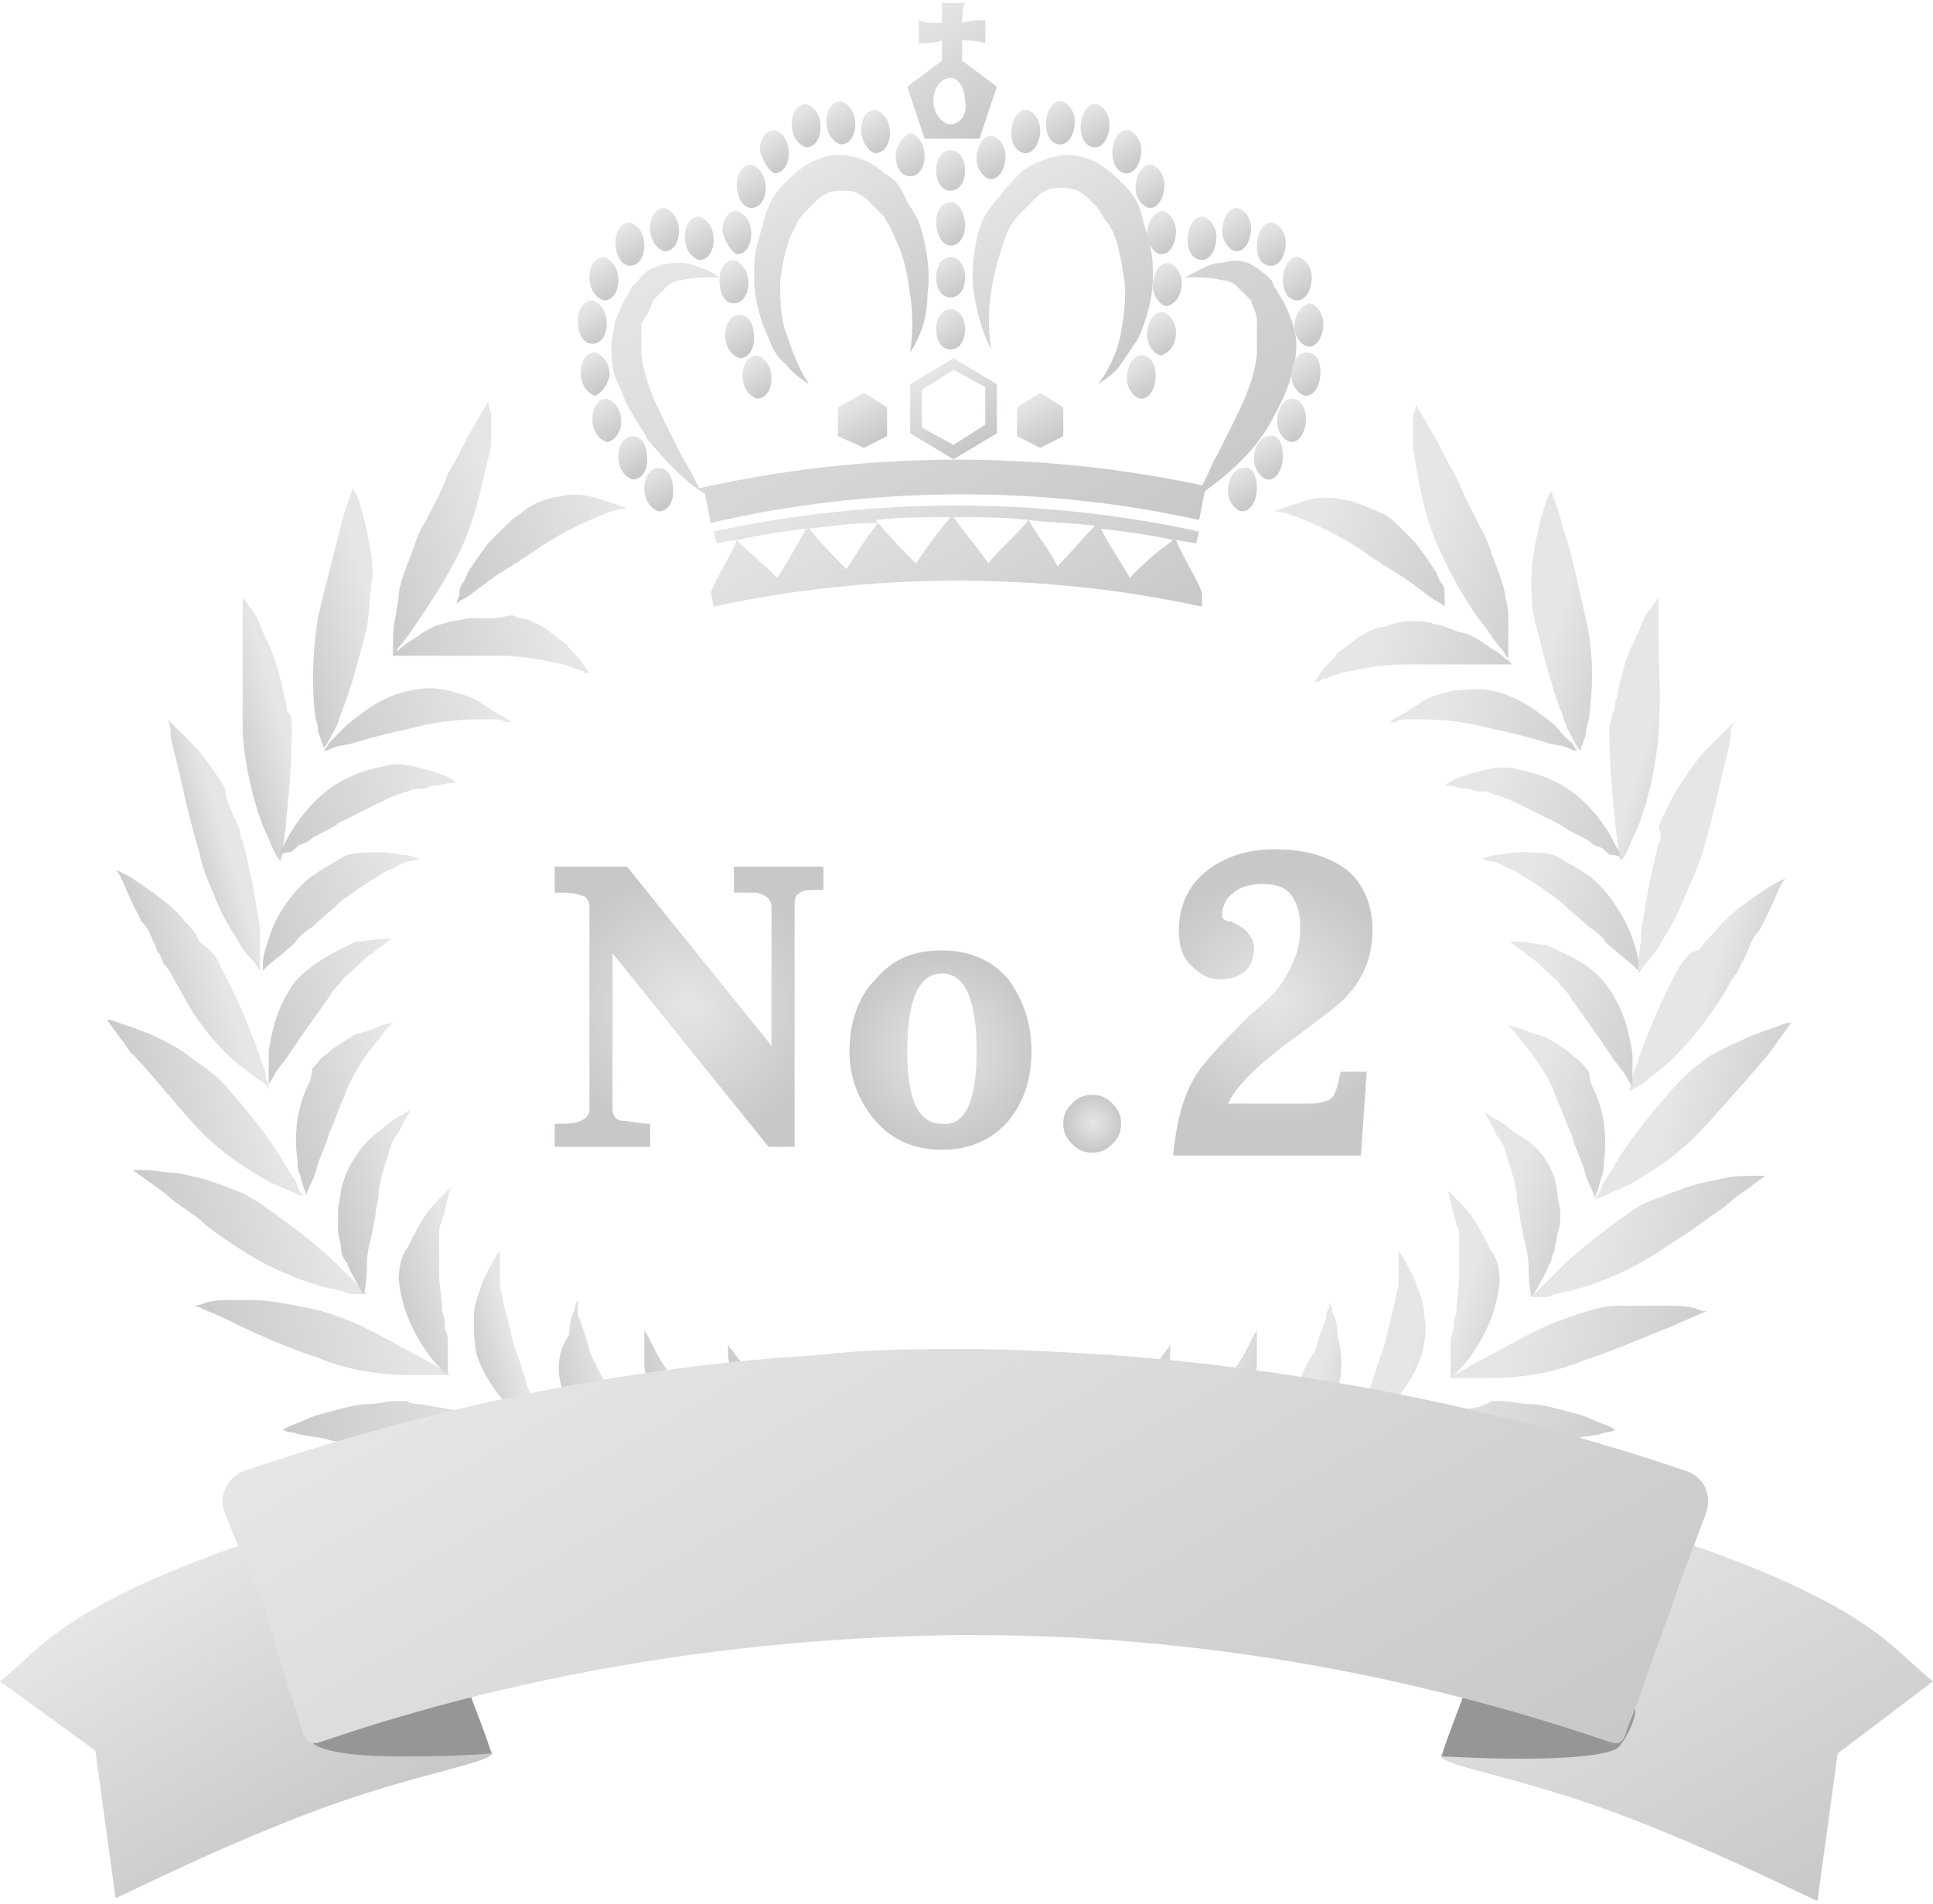 <?xml version="1.0" encoding="utf-8"?>
<!-- Generator: Adobe Illustrator 26.0.2, SVG Export Plug-In . SVG Version: 6.00 Build 0)  -->
<svg version="1.1" id="レイヤー_1" xmlns="http://www.w3.org/2000/svg" xmlns:xlink="http://www.w3.org/1999/xlink" x="0px"
	 y="0px" width="66.9px" height="65.9px" viewBox="0 0 66.9 65.9" style="enable-background:new 0 0 66.9 65.9;"
	 xml:space="preserve">
<style type="text/css">
	.st0{fill:url(#SVGID_1_);}
	.st1{fill:url(#SVGID_00000097473966009351301420000013685421228863178679_);}
	.st2{fill:url(#SVGID_00000126291263342125991280000015032300821437384884_);}
	.st3{fill:url(#SVGID_00000077286362498356780390000014462042370949061020_);}
	.st4{fill:url(#SVGID_00000089574180855866614780000012704905430428190621_);}
	.st5{fill:url(#SVGID_00000129181371758589863880000009272774717722608029_);}
	.st6{fill:url(#SVGID_00000133504028121099372940000008913945640468310950_);}
	.st7{fill:url(#SVGID_00000176729632398100955310000015091548077305741714_);}
	.st8{fill:url(#SVGID_00000061435284894423584710000002725324124758993032_);}
	.st9{fill:url(#SVGID_00000147196531376631000860000003369754323213095080_);}
	.st10{fill:url(#SVGID_00000118372228683089773160000011653524749613543830_);}
	.st11{fill:url(#SVGID_00000162344570898066967450000001244659433144654760_);}
	.st12{fill:url(#SVGID_00000039822615699260392060000013114429118977209512_);}
	.st13{fill:url(#SVGID_00000093167623933064441220000015369269762148309421_);}
	.st14{fill:url(#SVGID_00000178887241970892637840000010008965221366241210_);}
	.st15{fill:url(#SVGID_00000116923837100390522540000002481573607753598887_);}
	.st16{fill:url(#SVGID_00000150080161118262728130000006119100855727651003_);}
	.st17{fill:url(#SVGID_00000139273452465239284600000000563616816559882122_);}
	.st18{fill:url(#SVGID_00000150067830597018963690000018268983522473844923_);}
	.st19{fill:url(#SVGID_00000146493326822411220160000003906164240751032462_);}
	.st20{fill:url(#SVGID_00000147205475467734816040000016194743637869310624_);}
	.st21{fill:url(#SVGID_00000145772588135230816840000007915320344180971674_);}
	.st22{fill:url(#SVGID_00000018926620575637116330000006338346766796410038_);}
	.st23{fill:url(#SVGID_00000101807484438505651250000001213018348414748332_);}
	.st24{fill:url(#SVGID_00000042009260193837091620000008343228808648635296_);}
	.st25{fill:url(#SVGID_00000091003969366162160390000013377055715629604531_);}
	.st26{fill:url(#SVGID_00000073720302891580091080000004121562758914999695_);}
	.st27{fill:url(#SVGID_00000089541275223706270210000014275133238992726915_);}
	.st28{fill:url(#SVGID_00000158008578490390394740000009488039487289888420_);}
	.st29{fill:url(#SVGID_00000173151310248598073420000017663077353387201679_);}
	.st30{fill:url(#SVGID_00000024724172401436399830000012138974765568668861_);}
	.st31{fill:url(#SVGID_00000163765552707002264940000014181961302503756956_);}
	.st32{fill:url(#SVGID_00000122711818315417484700000013688236269672056711_);}
	.st33{fill:url(#SVGID_00000143609313824132873950000009077899670311074688_);}
	.st34{fill:url(#SVGID_00000143594832306097195120000016910093816593518244_);}
	.st35{fill:url(#SVGID_00000122702555274008944420000003114830148200986767_);}
	.st36{fill:url(#SVGID_00000075128820750107530440000011413370372243150509_);}
	.st37{fill:url(#SVGID_00000080900666067248422730000018127810801905122697_);}
	.st38{fill:url(#SVGID_00000026157240525211640390000014613143273316685984_);}
	.st39{fill:url(#SVGID_00000106854871956417892060000001907012834597466292_);}
	.st40{fill:url(#SVGID_00000089533989211038737190000009100633237625620397_);}
	.st41{fill:url(#SVGID_00000070815446508263501340000010944570894438230935_);}
	.st42{fill:url(#SVGID_00000176748631770720120870000009112128976188109449_);}
	.st43{fill:url(#SVGID_00000103966866508271967110000004018859869660626849_);}
	.st44{fill:url(#SVGID_00000107564144134303192990000001778871643701758596_);}
	.st45{fill:url(#SVGID_00000090254776494832302710000012688814652201859743_);}
	.st46{fill:url(#SVGID_00000062181930275906279170000015716090499799639958_);}
	.st47{fill:url(#SVGID_00000109001360904900135640000002455156362285195959_);}
	.st48{fill:url(#SVGID_00000118375701849165494800000008487125661626388377_);}
	.st49{fill:url(#SVGID_00000050658678171547596650000014563087567851282581_);}
	.st50{fill:url(#SVGID_00000125560393448029744980000009845866411611811982_);}
	.st51{fill:url(#SVGID_00000083789412989981443030000006981073555864231552_);}
	.st52{fill:url(#SVGID_00000017505346288777979410000004736418648769455505_);}
	.st53{fill:url(#SVGID_00000066475850354473003870000005144038400501329573_);}
	.st54{fill:url(#SVGID_00000165193525157840247010000012220686154353637008_);}
	.st55{fill:url(#SVGID_00000108267631244687102750000003855037356866345121_);}
	.st56{fill:url(#SVGID_00000174602210593804779690000000196704158963543455_);}
	.st57{fill:url(#SVGID_00000169542528741443196980000010258508051939525531_);}
	.st58{fill:url(#SVGID_00000045601601227466764030000013588969364825275568_);}
	.st59{fill:url(#SVGID_00000181783020496702104110000000939729303771151233_);}
	.st60{fill:url(#SVGID_00000046324138526007993270000004010883897490279870_);}
	.st61{fill:url(#SVGID_00000096743804081890097300000003223839588109103546_);}
	.st62{fill:url(#SVGID_00000093878491910471191680000017585245401070714511_);}
	.st63{fill:url(#SVGID_00000095324773729390487250000005562966441951835057_);}
	.st64{fill:url(#SVGID_00000097465484988278578880000006843992344731600265_);}
	.st65{fill:url(#SVGID_00000071552727862470197070000015904090534547050894_);}
	.st66{fill:url(#SVGID_00000013174605175081000650000003371000546865824176_);}
	.st67{fill:url(#SVGID_00000035519948455921040520000010398308834519696789_);}
	.st68{fill:url(#SVGID_00000064345928667000530440000004140976670731822464_);}
	.st69{fill:url(#SVGID_00000083781642965223377800000012098698829638389659_);}
	.st70{fill:url(#SVGID_00000016053737078855389600000004937806828473664420_);}
	.st71{fill:url(#SVGID_00000012453467401608863390000013732273929947062434_);}
	.st72{fill:url(#SVGID_00000007396991549091058980000013806526047108534716_);}
	.st73{fill:url(#SVGID_00000075137846436677702350000009415471031016100992_);}
	.st74{fill:url(#SVGID_00000173867937512607068730000015704846789983607424_);}
	.st75{fill:url(#SVGID_00000102528710302410266320000004222377379708419753_);}
	.st76{fill:url(#SVGID_00000034802312152137890720000010509819111971659419_);}
	.st77{fill:url(#SVGID_00000042739021885362749190000017516532936185793959_);}
	.st78{fill:url(#SVGID_00000155131541931223207980000000285718807172548786_);}
	.st79{fill:url(#SVGID_00000062891063558543875350000000801137869551606679_);}
	.st80{fill:url(#SVGID_00000091713155902095353480000011735006629397650606_);}
	.st81{fill:url(#SVGID_00000148645626718109195190000008874157057123172255_);}
	.st82{fill:url(#SVGID_00000028290188704671622510000002572818230435226017_);}
	.st83{fill:url(#SVGID_00000141428023874393420640000004078608782907510205_);}
	.st84{fill:url(#SVGID_00000155105412374894394530000010611903352198049949_);}
	.st85{fill:url(#SVGID_00000011003858440505029200000001743184674571468720_);}
	.st86{fill:url(#SVGID_00000126311389321247791850000008212748450603178146_);}
	.st87{fill:url(#SVGID_00000086692596667049307870000017569061087333463463_);}
	.st88{fill:url(#SVGID_00000084510129634629492020000015375106700147604414_);}
	.st89{fill:url(#SVGID_00000015347266801518134280000015450516730083277993_);}
	.st90{fill:url(#SVGID_00000022532012261777363030000000773591991275698571_);}
	.st91{fill:url(#SVGID_00000031186210953815515070000006903007549733643907_);}
	.st92{fill:url(#SVGID_00000099638870070404030940000001469894533585156279_);}
	.st93{fill:url(#SVGID_00000063620334757413557060000003480273455855521437_);}
	.st94{fill:url(#SVGID_00000101090579895389940530000000936669659271590562_);}
	.st95{fill:url(#SVGID_00000059293177634731065900000006401845529222041504_);}
	.st96{fill:url(#SVGID_00000111183960789954227150000006357554708914815129_);}
	.st97{fill:url(#SVGID_00000031195664846425914650000010436172536416374923_);}
	.st98{fill:url(#SVGID_00000015325063535858490380000013010772431090206598_);}
	.st99{fill:url(#SVGID_00000093157875142337496090000000099523138680393146_);}
	.st100{fill:url(#SVGID_00000083772317474352910410000006037433809876571830_);}
	.st101{fill:url(#SVGID_00000047748879961761791880000007159420521447337616_);}
	.st102{fill:url(#SVGID_00000103227245405911019330000002166676656310815653_);}
	.st103{fill:url(#SVGID_00000026849510563635641430000017889940788166295213_);}
	.st104{fill:url(#SVGID_00000140016298422475199900000001921705377265914786_);}
	.st105{fill:url(#SVGID_00000006707631934938371160000011749579262359557310_);}
	.st106{fill:url(#SVGID_00000013160101597408217620000002980073158109334927_);}
	.st107{fill:#949697;}
	.st108{fill:url(#SVGID_00000175292432677012415310000009139065603423043983_);}
	.st109{fill:url(#SVGID_00000090997912579118418250000014053047227961004211_);}
</style>
<g>
	<g>
		<g>
			<radialGradient id="SVGID_1_" cx="23.838" cy="34.848" r="4.74" gradientUnits="userSpaceOnUse">
				<stop  offset="0" style="stop-color:#E6E6E6"/>
				<stop  offset="0.989" style="stop-color:#C7C8C8"/>
			</radialGradient>
			<path class="st0" d="M28.5,30.8c-0.4,0-0.7,0-0.8,0.1c-0.2,0.1-0.2,0.2-0.2,0.5v8.3h-0.9l-5.4-6.7v5.4c0,0.2,0.1,0.4,0.4,0.4
				c0.2,0,0.5,0.1,0.9,0.1v0.8h-3.3v-0.8c0.4,0,0.7,0,0.9-0.1c0.2-0.1,0.3-0.2,0.3-0.4v-7c0-0.2-0.1-0.4-0.3-0.4
				c-0.2-0.1-0.5-0.1-0.9-0.1V30h2.5l5,6.2v-4.8c0-0.3-0.2-0.4-0.5-0.5c-0.1,0-0.4,0-0.8,0V30h3.1V30.8z"/>
			
				<radialGradient id="SVGID_00000117668193755119221940000007744012438096947589_" cx="32.597" cy="36.368" r="3.317" gradientUnits="userSpaceOnUse">
				<stop  offset="0" style="stop-color:#E6E6E6"/>
				<stop  offset="0.989" style="stop-color:#C7C8C8"/>
			</radialGradient>
			<path style="fill:url(#SVGID_00000117668193755119221940000007744012438096947589_);" d="M35.7,36.4c0,1-0.3,1.8-0.8,2.4
				c-0.6,0.7-1.4,1-2.3,1c-0.9,0-1.7-0.3-2.3-1c-0.6-0.7-0.9-1.5-0.9-2.4c0-1,0.3-1.9,0.9-2.5c0.6-0.7,1.3-1,2.3-1
				c0.9,0,1.7,0.3,2.3,1C35.4,34.6,35.7,35.4,35.7,36.4z M33.8,36.4c0-1.8-0.4-2.7-1.2-2.7c-0.8,0-1.2,0.9-1.2,2.7
				c0,1.7,0.4,2.5,1.2,2.5C33.4,39,33.8,38.1,33.8,36.4z"/>
			
				<radialGradient id="SVGID_00000078025956193714797430000012513762834990612630_" cx="37.85" cy="38.867" r="0.987" gradientUnits="userSpaceOnUse">
				<stop  offset="0" style="stop-color:#E6E6E6"/>
				<stop  offset="0.989" style="stop-color:#C7C8C8"/>
			</radialGradient>
			<path style="fill:url(#SVGID_00000078025956193714797430000012513762834990612630_);" d="M38.8,38.9c0,0.3-0.1,0.5-0.3,0.7
				c-0.2,0.2-0.4,0.3-0.7,0.3c-0.3,0-0.5-0.1-0.7-0.3c-0.2-0.2-0.3-0.4-0.3-0.7c0-0.3,0.1-0.5,0.3-0.7c0.2-0.2,0.4-0.3,0.7-0.3
				c0.3,0,0.5,0.1,0.7,0.3C38.7,38.4,38.8,38.6,38.8,38.9z"/>
		</g>
		
			<radialGradient id="SVGID_00000136391529217187531360000009725554584515876266_" cx="44.053" cy="34.624" r="4.419" gradientUnits="userSpaceOnUse">
			<stop  offset="0" style="stop-color:#E6E6E6"/>
			<stop  offset="0.989" style="stop-color:#C7C8C8"/>
		</radialGradient>
		<path style="fill:url(#SVGID_00000136391529217187531360000009725554584515876266_);" d="M47.5,32.2c0,0.9-0.3,1.7-1,2.4
			c-0.3,0.3-1,0.8-2.2,1.7c-0.9,0.7-1.5,1.3-1.8,1.9h2.9c0.3,0,0.6-0.1,0.7-0.2c0.1-0.1,0.2-0.4,0.3-0.9h0.9l-0.2,2.9h-6.5
			c0.1-1,0.3-2,0.8-2.8c0.4-0.6,1.1-1.3,1.9-2.1c0.6-0.5,1-0.9,1.2-1.3c0.3-0.5,0.5-1,0.5-1.7c0-0.5-0.1-0.8-0.3-1.1
			c-0.2-0.3-0.6-0.4-1-0.4c-0.4,0-0.8,0.1-1,0.3c-0.3,0.2-0.4,0.5-0.4,0.8c0,0.1,0.1,0.2,0.3,0.2c0.2,0.1,0.4,0.2,0.5,0.3
			c0.2,0.2,0.3,0.4,0.3,0.6c0,0.7-0.4,1.1-1.2,1.1c-0.4,0-0.7-0.2-1-0.5c-0.3-0.3-0.4-0.7-0.4-1.2c0-0.8,0.3-1.5,0.9-2
			c0.6-0.5,1.4-0.8,2.4-0.8c1,0,1.8,0.2,2.5,0.7C47.1,30.5,47.5,31.2,47.5,32.2z"/>
	</g>
	<g>
		<g>
			<g>
				
					<linearGradient id="SVGID_00000022522697443563061830000009334240425025790597_" gradientUnits="userSpaceOnUse" x1="280.613" y1="-1115.274" x2="285.363" y2="-1115.274" gradientTransform="matrix(0.959 -0.283 0.283 0.959 76.933 1202.265)">
					<stop  offset="0" style="stop-color:#E6E6E6"/>
					<stop  offset="1" style="stop-color:#C7C8C8"/>
				</linearGradient>
				<path style="fill:url(#SVGID_00000022522697443563061830000009334240425025790597_);" d="M35.9,54.6c-0.1,0-0.2-0.1-0.2-0.1
					c-2.3-4.1-5-3.5-5.1-3.5c-0.1,0-0.3-0.1-0.3-0.2c0-0.2,0.1-0.3,0.2-0.3c0.1,0,3.3-0.8,5.8,3.8c0.1,0.1,0,0.3-0.1,0.4
					C36,54.6,36,54.6,35.9,54.6z"/>
			</g>
			<g>
				
					<linearGradient id="SVGID_00000088121838017002862780000000904023448566133388_" gradientUnits="userSpaceOnUse" x1="272.696" y1="-1116.143" x2="281.112" y2="-1116.143" gradientTransform="matrix(0.959 -0.283 0.283 0.959 76.933 1202.265)">
					<stop  offset="0" style="stop-color:#C7C8C8"/>
					<stop  offset="1" style="stop-color:#E6E6E6"/>
				</linearGradient>
				<path style="fill:url(#SVGID_00000088121838017002862780000000904023448566133388_);" d="M26.6,52.6c1-0.7,2-1.2,2.8-1.5
					c0.2-0.1,0.4-0.2,0.5-0.2c0.2-0.1,0.3-0.1,0.4-0.2c0.2-0.1,0.4-0.1,0.4-0.1s-0.1,0.1-0.2,0.3c-0.1,0.2-0.3,0.5-0.5,0.8
					c-0.5,0.7-1.3,1.5-2.4,2.3c-1.1,0.7-2.1,1.4-2.8,1.8c-0.7,0.4-1.2,0.7-1.2,0.7s0.1-0.2,0.2-0.4c0.1-0.3,0.3-0.6,0.5-1
					C24.8,54.2,25.6,53.2,26.6,52.6z"/>
				
					<linearGradient id="SVGID_00000016758940517312881960000003403091737077324466_" gradientUnits="userSpaceOnUse" x1="276.933" y1="-1120.568" x2="281.1" y2="-1120.568" gradientTransform="matrix(0.959 -0.283 0.283 0.959 76.933 1202.265)">
					<stop  offset="0" style="stop-color:#C7C8C8"/>
					<stop  offset="1" style="stop-color:#E6E6E6"/>
				</linearGradient>
				<path style="fill:url(#SVGID_00000016758940517312881960000003403091737077324466_);" d="M27,49.9c0.8,0.5,1.8,0.7,2.5,0.7
					c0.4,0,0.6,0,0.8-0.1c0.2,0,0.3-0.1,0.3-0.1s-0.4-0.2-1-0.5c-0.3-0.2-0.6-0.4-1-0.6c-0.2-0.1-0.4-0.2-0.6-0.3
					c-0.1-0.1-0.2-0.1-0.3-0.2c-0.1-0.1-0.2-0.1-0.3-0.2c-0.8-0.5-1.4-1-1.7-1.4c-0.2-0.2-0.3-0.4-0.4-0.5c-0.1-0.1-0.1-0.2-0.1-0.2
					s0,0.1,0,0.4c0,0.2,0.1,0.5,0.2,0.9c0.1,0.4,0.3,0.7,0.5,1.1c0.1,0.2,0.3,0.4,0.4,0.5C26.6,49.7,26.8,49.8,27,49.9z"/>
			</g>
			<g>
				
					<linearGradient id="SVGID_00000013182709737961387710000011021120375416599202_" gradientUnits="userSpaceOnUse" x1="268.118" y1="-1117.786" x2="277.147" y2="-1117.786" gradientTransform="matrix(0.959 -0.283 0.283 0.959 76.933 1202.265)">
					<stop  offset="0" style="stop-color:#C7C8C8"/>
					<stop  offset="1" style="stop-color:#E6E6E6"/>
				</linearGradient>
				<path style="fill:url(#SVGID_00000013182709737961387710000011021120375416599202_);" d="M22.3,52.2c1.2-0.4,2.3-0.7,3.1-0.8
					c0.2,0,0.4-0.1,0.6-0.1c0.2,0,0.3-0.1,0.4-0.1c0.2,0,0.4-0.1,0.4-0.1s-0.1,0.1-0.2,0.3c-0.2,0.2-0.4,0.4-0.7,0.7
					c-0.6,0.5-1.6,1.2-2.8,1.6c-0.3,0.1-0.6,0.2-0.9,0.3c-0.1,0.1-0.3,0.1-0.4,0.2c-0.1,0-0.3,0.1-0.4,0.1c-0.3,0.1-0.5,0.2-0.8,0.2
					c-0.2,0.1-0.5,0.1-0.7,0.2c-0.4,0.1-0.7,0.2-0.9,0.3c-0.2,0.1-0.3,0.1-0.3,0.1s0.1-0.1,0.3-0.4c0.2-0.2,0.4-0.5,0.8-0.8
					C20.2,53.4,21.1,52.6,22.3,52.2z"/>
				
					<linearGradient id="SVGID_00000180338024892984017420000005640202510666473888_" gradientUnits="userSpaceOnUse" x1="273.913" y1="-1121.447" x2="277.135" y2="-1121.447" gradientTransform="matrix(0.959 -0.283 0.283 0.959 76.933 1202.265)">
					<stop  offset="0" style="stop-color:#C7C8C8"/>
					<stop  offset="1" style="stop-color:#E6E6E6"/>
				</linearGradient>
				<path style="fill:url(#SVGID_00000180338024892984017420000005640202510666473888_);" d="M23.3,49.8c0.7,0.7,1.6,1.1,2.2,1.2
					c0.3,0.1,0.6,0.1,0.8,0.1c0.1,0,0.2,0,0.2,0c0.1,0,0.1,0,0.1,0s-0.1-0.1-0.2-0.2c-0.1-0.1-0.3-0.3-0.6-0.6
					c-0.5-0.5-1.1-1.1-1.8-1.7c-0.2-0.2-0.3-0.3-0.4-0.5c-0.1-0.2-0.3-0.3-0.4-0.5c-0.2-0.3-0.4-0.6-0.5-0.8
					c-0.1-0.2-0.2-0.4-0.3-0.6c-0.1-0.1-0.1-0.2-0.1-0.2s0,0.1,0,0.4c0,0.2,0,0.6,0,0.9C22.4,48.1,22.6,49.1,23.3,49.8z"/>
			</g>
			<g>
				
					<linearGradient id="SVGID_00000008839621165784862350000017722119832153896093_" gradientUnits="userSpaceOnUse" x1="264.272" y1="-1120.282" x2="273.406" y2="-1120.282" gradientTransform="matrix(0.959 -0.283 0.283 0.959 76.933 1202.265)">
					<stop  offset="0" style="stop-color:#C7C8C8"/>
					<stop  offset="1" style="stop-color:#E6E6E6"/>
				</linearGradient>
				<path style="fill:url(#SVGID_00000008839621165784862350000017722119832153896093_);" d="M18.2,50.9c1.2-0.1,2.3-0.1,3.2-0.1
					c0.4,0,0.8,0,1,0.1c0.2,0,0.4,0,0.4,0s-0.1,0.1-0.3,0.2c-0.2,0.1-0.5,0.3-0.8,0.5c-0.4,0.2-0.8,0.4-1.4,0.5
					c-0.5,0.2-1.1,0.3-1.8,0.4c-0.3,0-0.6,0.1-1,0.1c-0.3,0-0.6,0.1-0.9,0.1c-0.3,0-0.5,0-0.8,0.1c-0.2,0-0.5,0-0.7,0
					c-0.2,0-0.4,0-0.6,0c-0.2,0-0.3,0-0.4,0c-0.2,0-0.4,0-0.4,0s0.1-0.1,0.3-0.3c0.2-0.2,0.5-0.4,0.9-0.6c0.4-0.2,0.9-0.5,1.4-0.7
					c0.3-0.1,0.5-0.2,0.8-0.3C17.6,51,17.9,50.9,18.2,50.9z"/>
				
					<linearGradient id="SVGID_00000054973660465468583690000004047076370496547229_" gradientUnits="userSpaceOnUse" x1="271.065" y1="-1123.077" x2="273.395" y2="-1123.077" gradientTransform="matrix(0.959 -0.283 0.283 0.959 76.933 1202.265)">
					<stop  offset="0" style="stop-color:#C7C8C8"/>
					<stop  offset="1" style="stop-color:#E6E6E6"/>
				</linearGradient>
				<path style="fill:url(#SVGID_00000054973660465468583690000004047076370496547229_);" d="M19.8,48.7c0.5,0.8,1.3,1.4,1.9,1.7
					c0.3,0.2,0.6,0.3,0.8,0.3c0.2,0.1,0.3,0.1,0.3,0.1s-0.2-0.4-0.6-0.9c-0.4-0.6-0.8-1.3-1.3-2.1c-0.1-0.2-0.2-0.4-0.3-0.6
					c-0.1-0.2-0.2-0.4-0.2-0.5c-0.1-0.3-0.2-0.7-0.3-0.9c0-0.1-0.1-0.2-0.1-0.3c0-0.1,0-0.2,0-0.3c0-0.1,0-0.2,0-0.2
					s-0.1,0.1-0.1,0.3c-0.1,0.2-0.2,0.5-0.2,0.9C19.2,46.9,19.2,47.9,19.8,48.7z"/>
			</g>
			<g>
				
					<linearGradient id="SVGID_00000031177045486905354090000011172325351121669028_" gradientUnits="userSpaceOnUse" x1="261.363" y1="-1123.484" x2="270.096" y2="-1123.484" gradientTransform="matrix(0.959 -0.283 0.283 0.959 76.933 1202.265)">
					<stop  offset="0" style="stop-color:#C7C8C8"/>
					<stop  offset="1" style="stop-color:#E6E6E6"/>
				</linearGradient>
				<path style="fill:url(#SVGID_00000031177045486905354090000011172325351121669028_);" d="M14.5,48.6c1.2,0.2,2.3,0.4,3.1,0.7
					c0.4,0.1,0.7,0.2,0.9,0.3c0.2,0.1,0.4,0.1,0.4,0.1s-0.1,0-0.3,0.1c-0.2,0.1-0.5,0.2-0.9,0.3c-0.4,0.1-0.9,0.2-1.4,0.2
					c-0.5,0-1.2,0-1.8,0c-1.3-0.1-2.5-0.3-3.3-0.5c-0.4-0.1-0.8-0.1-1-0.2c-0.2,0-0.4-0.1-0.4-0.1s0.1-0.1,0.4-0.2
					c0.3-0.1,0.6-0.3,1.1-0.4c0.4-0.1,1-0.3,1.5-0.3c0.3,0,0.6-0.1,0.9-0.1c0.1,0,0.3,0,0.4,0C14.2,48.6,14.4,48.6,14.5,48.6z"/>
				
					<linearGradient id="SVGID_00000019639669040115372700000009919972089630546054_" gradientUnits="userSpaceOnUse" x1="268.597" y1="-1125.364" x2="270.43" y2="-1125.364" gradientTransform="matrix(0.959 -0.283 0.283 0.959 76.933 1202.265)">
					<stop  offset="0" style="stop-color:#C7C8C8"/>
					<stop  offset="1" style="stop-color:#E6E6E6"/>
				</linearGradient>
				<path style="fill:url(#SVGID_00000019639669040115372700000009919972089630546054_);" d="M16.5,46.9c0.3,0.9,0.9,1.6,1.4,2.1
					c0.3,0.2,0.5,0.4,0.7,0.5c0.2,0.1,0.3,0.2,0.3,0.2s0-0.1-0.1-0.3c-0.1-0.2-0.2-0.4-0.3-0.8c-0.1-0.2-0.1-0.3-0.2-0.5
					c-0.1-0.2-0.1-0.4-0.2-0.6c-0.1-0.4-0.3-0.8-0.4-1.3c-0.1-0.4-0.2-0.8-0.3-1.2c0-0.2-0.1-0.4-0.1-0.5c0-0.2,0-0.3,0-0.4
					c0-0.3,0-0.5,0-0.6c0-0.1,0-0.2,0-0.2s-0.1,0.1-0.2,0.3c-0.1,0.2-0.3,0.5-0.4,0.8c-0.1,0.3-0.3,0.7-0.3,1.2
					C16.4,46,16.4,46.4,16.5,46.9z"/>
			</g>
			<g>
				
					<linearGradient id="SVGID_00000050659625529961330530000013152072882781038520_" gradientUnits="userSpaceOnUse" x1="259.559" y1="-1127.362" x2="267.402" y2="-1127.362" gradientTransform="matrix(0.959 -0.283 0.283 0.959 76.933 1202.265)">
					<stop  offset="0" style="stop-color:#C7C8C8"/>
					<stop  offset="1" style="stop-color:#E6E6E6"/>
				</linearGradient>
				<path style="fill:url(#SVGID_00000050659625529961330530000013152072882781038520_);" d="M11.5,45.5c1.2,0.4,2.1,1,2.9,1.4
					c0.4,0.2,0.7,0.4,0.9,0.5c0.2,0.1,0.3,0.2,0.3,0.2s-0.1,0-0.4,0c-0.2,0-0.6,0-1,0c-0.8,0-2-0.1-3.2-0.6
					c-1.2-0.4-2.3-0.9-3.1-1.3c-0.4-0.2-0.7-0.3-0.9-0.4c-0.2-0.1-0.3-0.1-0.3-0.1s0.2,0,0.4-0.1c0.3-0.1,0.7-0.1,1.1-0.1
					c0.5,0,1,0,1.5,0.1C10.3,45.2,10.9,45.3,11.5,45.5z"/>
				
					<linearGradient id="SVGID_00000138572513075246590050000000226607067635028636_" gradientUnits="userSpaceOnUse" x1="266.637" y1="-1128.176" x2="269.284" y2="-1128.176" gradientTransform="matrix(0.959 -0.283 0.283 0.959 76.933 1202.265)">
					<stop  offset="0" style="stop-color:#C7C8C8"/>
					<stop  offset="1" style="stop-color:#E6E6E6"/>
				</linearGradient>
				<path style="fill:url(#SVGID_00000138572513075246590050000000226607067635028636_);" d="M13.8,44.3c0.1,1,0.5,1.8,0.9,2.4
					c0.4,0.6,0.8,0.9,0.8,0.9s0-0.1,0-0.3c0-0.1,0-0.2,0-0.3c0-0.1,0-0.3,0-0.5c0-0.2,0-0.3-0.1-0.5c0-0.2,0-0.4-0.1-0.6
					c0-0.4-0.1-0.9-0.1-1.3c0-0.5,0-0.9,0-1.3c0-0.2,0-0.4,0.1-0.5c0-0.2,0.1-0.3,0.1-0.4c0.1-0.5,0.2-0.8,0.2-0.8s-0.1,0.1-0.3,0.3
					c-0.2,0.2-0.4,0.4-0.6,0.7c-0.2,0.3-0.4,0.7-0.6,1.1C13.9,43.4,13.8,43.9,13.8,44.3z"/>
			</g>
			<g>
				
					<linearGradient id="SVGID_00000040575325179782127200000012882691988329661851_" gradientUnits="userSpaceOnUse" x1="258.966" y1="-1131.712" x2="265.473" y2="-1131.712" gradientTransform="matrix(0.959 -0.283 0.283 0.959 76.933 1202.265)">
					<stop  offset="0" style="stop-color:#C7C8C8"/>
					<stop  offset="1" style="stop-color:#E6E6E6"/>
				</linearGradient>
				<path style="fill:url(#SVGID_00000040575325179782127200000012882691988329661851_);" d="M9.2,41.8c1,0.7,1.9,1.4,2.5,2
					c0.3,0.3,0.5,0.5,0.7,0.7c0.2,0.2,0.3,0.3,0.3,0.3s-0.1,0-0.4,0c-0.1,0-0.3,0-0.4-0.1c-0.2,0-0.3-0.1-0.5-0.1
					c-0.8-0.2-1.9-0.6-3-1.3c-0.6-0.4-1.1-0.7-1.5-1.1c-0.4-0.3-0.9-0.6-1.2-0.9c-0.7-0.5-1.1-0.8-1.1-0.8s0.2,0,0.4,0
					c0.3,0,0.7,0.1,1.1,0.1c0.5,0.1,1,0.2,1.5,0.4c0.3,0.1,0.5,0.2,0.8,0.3C8.7,41.5,9,41.6,9.2,41.8z"/>
				
					<linearGradient id="SVGID_00000052086297052835142920000004489771848983544504_" gradientUnits="userSpaceOnUse" x1="265.226" y1="-1131.362" x2="268.799" y2="-1131.362" gradientTransform="matrix(0.959 -0.283 0.283 0.959 76.933 1202.265)">
					<stop  offset="0" style="stop-color:#C7C8C8"/>
					<stop  offset="1" style="stop-color:#E6E6E6"/>
				</linearGradient>
				<path style="fill:url(#SVGID_00000052086297052835142920000004489771848983544504_);" d="M11.8,41.2c0,0.2-0.1,0.5-0.1,0.7
					c0,0.2,0,0.5,0,0.7c0,0.2,0.1,0.4,0.1,0.6c0,0.2,0.1,0.4,0.2,0.5c0.1,0.3,0.3,0.6,0.4,0.8c0.1,0.2,0.2,0.3,0.2,0.3
					s0.1-0.4,0.1-1.1c0-0.3,0.1-0.7,0.2-1.1c0-0.2,0.1-0.4,0.1-0.6c0-0.2,0.1-0.4,0.1-0.7c0-0.2,0.1-0.4,0.1-0.6
					c0.1-0.2,0.1-0.4,0.2-0.6c0.1-0.4,0.2-0.7,0.4-0.9c0.1-0.2,0.2-0.4,0.3-0.6c0.1-0.1,0.1-0.2,0.1-0.2s-0.1,0.1-0.3,0.2
					c-0.2,0.1-0.5,0.3-0.7,0.5C12.6,39.5,12,40.3,11.8,41.2z"/>
			</g>
			<g>
				
					<linearGradient id="SVGID_00000054944059167317246270000013450803730917014183_" gradientUnits="userSpaceOnUse" x1="259.609" y1="-1136.237" x2="264.423" y2="-1136.237" gradientTransform="matrix(0.959 -0.283 0.283 0.959 76.933 1202.265)">
					<stop  offset="0" style="stop-color:#C7C8C8"/>
					<stop  offset="1" style="stop-color:#E6E6E6"/>
				</linearGradient>
				<path style="fill:url(#SVGID_00000054944059167317246270000013450803730917014183_);" d="M7.9,37.7c0.8,0.9,1.5,1.8,1.9,2.5
					c0.1,0.2,0.2,0.3,0.3,0.5c0.1,0.1,0.2,0.3,0.2,0.4c0.1,0.2,0.2,0.3,0.2,0.3s-0.1,0-0.3-0.1c-0.2-0.1-0.5-0.2-0.9-0.4
					c-0.7-0.4-1.7-1-2.6-2c-0.9-1-1.6-1.9-2.2-2.5c-0.5-0.7-0.8-1.1-0.8-1.1s0.2,0,0.4,0.1c0.3,0.1,0.6,0.2,1.1,0.4
					c0.4,0.2,0.9,0.4,1.4,0.8C7,36.9,7.5,37.2,7.9,37.7z"/>
				
					<linearGradient id="SVGID_00000026863048808874084430000009021183935222569359_" gradientUnits="userSpaceOnUse" x1="264.412" y1="-1134.751" x2="269.005" y2="-1134.751" gradientTransform="matrix(0.959 -0.283 0.283 0.959 76.933 1202.265)">
					<stop  offset="0" style="stop-color:#C7C8C8"/>
					<stop  offset="1" style="stop-color:#E6E6E6"/>
				</linearGradient>
				<path style="fill:url(#SVGID_00000026863048808874084430000009021183935222569359_);" d="M10.6,37.7c-0.4,0.9-0.4,1.8-0.3,2.5
					c0,0.2,0,0.3,0.1,0.5c0,0.1,0.1,0.3,0.1,0.4c0.1,0.2,0.1,0.3,0.1,0.3s0-0.1,0.1-0.3c0.1-0.2,0.2-0.4,0.3-0.8
					c0.1-0.3,0.3-0.7,0.4-1.1c0.2-0.4,0.3-0.8,0.5-1.2c0.3-0.9,0.8-1.5,1.1-1.9c0.2-0.2,0.3-0.4,0.4-0.5c0.1-0.1,0.2-0.2,0.2-0.2
					s-0.1,0-0.4,0.1c-0.2,0.1-0.5,0.2-0.9,0.3c-0.3,0.2-0.7,0.4-1,0.7c-0.2,0.1-0.3,0.3-0.5,0.5C10.8,37.3,10.7,37.5,10.6,37.7z"/>
			</g>
			<g>
				
					<linearGradient id="SVGID_00000172420736245311492980000013696341391530910631_" gradientUnits="userSpaceOnUse" x1="261.464" y1="-1140.688" x2="264.312" y2="-1140.688" gradientTransform="matrix(0.959 -0.283 0.283 0.959 76.933 1202.265)">
					<stop  offset="0" style="stop-color:#C7C8C8"/>
					<stop  offset="1" style="stop-color:#E6E6E6"/>
				</linearGradient>
				<path style="fill:url(#SVGID_00000172420736245311492980000013696341391530910631_);" d="M7.6,33.4c0.6,1.1,1,2.1,1.3,2.9
					c0,0.1,0.1,0.2,0.1,0.3c0,0.1,0.1,0.2,0.1,0.3c0.1,0.2,0.1,0.3,0.1,0.4c0,0.1,0.1,0.2,0.1,0.3c0,0.1,0,0.1,0,0.1
					S9.2,37.5,9,37.4c-0.2-0.1-0.4-0.3-0.8-0.6c-0.6-0.5-1.4-1.4-2-2.6c-0.2-0.3-0.3-0.6-0.5-0.8c-0.1-0.1-0.1-0.3-0.2-0.4
					c-0.1-0.1-0.1-0.3-0.2-0.4c-0.1-0.3-0.2-0.5-0.4-0.7c-0.1-0.2-0.2-0.4-0.3-0.6c-0.2-0.4-0.3-0.7-0.4-0.9
					c-0.1-0.2-0.2-0.3-0.2-0.3s0.2,0.1,0.4,0.2c0.2,0.1,0.6,0.4,0.9,0.6c0.4,0.3,0.8,0.6,1.1,1c0.2,0.2,0.4,0.4,0.5,0.7
					C7.3,32.9,7.5,33.1,7.6,33.4z"/>
				
					<linearGradient id="SVGID_00000126299486516340294870000015353880292304305842_" gradientUnits="userSpaceOnUse" x1="264.312" y1="-1138.248" x2="269.885" y2="-1138.248" gradientTransform="matrix(0.959 -0.283 0.283 0.959 76.933 1202.265)">
					<stop  offset="0" style="stop-color:#C7C8C8"/>
					<stop  offset="1" style="stop-color:#E6E6E6"/>
				</linearGradient>
				<path style="fill:url(#SVGID_00000126299486516340294870000015353880292304305842_);" d="M10.2,34c-0.6,0.8-0.8,1.7-0.9,2.4
					c0,0.3,0,0.6,0,0.8c0,0.1,0,0.2,0,0.2c0,0.1,0,0.1,0,0.1s0.1-0.1,0.2-0.3c0.1-0.2,0.3-0.4,0.5-0.7c0.4-0.6,0.9-1.3,1.4-2
					c0.1-0.2,0.3-0.4,0.4-0.5c0.1-0.2,0.3-0.3,0.4-0.4c0.3-0.3,0.5-0.5,0.7-0.6c0.2-0.2,0.4-0.3,0.5-0.4c0.1-0.1,0.2-0.1,0.2-0.1
					s-0.1,0-0.4,0c-0.2,0-0.6,0.1-0.9,0.1C11.7,32.9,10.8,33.3,10.2,34z"/>
			</g>
			<g>
				
					<linearGradient id="SVGID_00000078727129715539526800000000161937157027372210_" gradientUnits="userSpaceOnUse" x1="264.13" y1="-1144.805" x2="265.774" y2="-1144.805" gradientTransform="matrix(0.959 -0.283 0.283 0.959 76.933 1202.265)">
					<stop  offset="0" style="stop-color:#C7C8C8"/>
					<stop  offset="1" style="stop-color:#E6E6E6"/>
				</linearGradient>
				<path style="fill:url(#SVGID_00000078727129715539526800000000161937157027372210_);" d="M8.4,29.1c0.3,1.2,0.5,2.3,0.6,3.1
					C9,32.7,9,33,9,33.2c0,0.2,0,0.4,0,0.4s-0.1-0.1-0.2-0.3c-0.2-0.2-0.4-0.4-0.6-0.8c-0.2-0.3-0.5-0.8-0.7-1.3
					c-0.2-0.5-0.5-1.1-0.6-1.7c-0.4-1.3-0.6-2.4-0.8-3.2c-0.1-0.4-0.2-0.7-0.2-1c0-0.2-0.1-0.4-0.1-0.4s0.1,0.1,0.3,0.3
					c0.2,0.2,0.5,0.5,0.8,0.8c0.3,0.4,0.6,0.8,0.9,1.3C7.8,27.7,8,28,8.1,28.3c0.1,0.1,0.1,0.3,0.2,0.4C8.3,28.8,8.3,29,8.4,29.1z"
					/>
				
					<linearGradient id="SVGID_00000124129455042185814360000003599820904633994418_" gradientUnits="userSpaceOnUse" x1="265.138" y1="-1141.692" x2="271.398" y2="-1141.692" gradientTransform="matrix(0.959 -0.283 0.283 0.959 76.933 1202.265)">
					<stop  offset="0" style="stop-color:#C7C8C8"/>
					<stop  offset="1" style="stop-color:#E6E6E6"/>
				</linearGradient>
				<path style="fill:url(#SVGID_00000124129455042185814360000003599820904633994418_);" d="M10.7,30.4C10,31,9.5,31.8,9.3,32.5
					c-0.1,0.3-0.2,0.6-0.2,0.8c0,0.2,0,0.3,0,0.3s0.1-0.1,0.2-0.2c0.1-0.1,0.4-0.3,0.6-0.5c0.1-0.1,0.3-0.2,0.4-0.4
					c0.1-0.1,0.3-0.3,0.5-0.4c0.3-0.3,0.7-0.6,1-0.9c0.4-0.3,0.7-0.5,1-0.7c0.2-0.1,0.3-0.2,0.5-0.3c0.1-0.1,0.3-0.1,0.4-0.2
					c0.2-0.1,0.4-0.2,0.6-0.2c0.1,0,0.2-0.1,0.2-0.1s-0.1,0-0.4-0.1c-0.2,0-0.6-0.1-0.9-0.1c-0.4,0-0.8,0-1.2,0.1
					C11.5,29.9,11.1,30.1,10.7,30.4z"/>
			</g>
			<g>
				
					<linearGradient id="SVGID_00000057125819775825120880000009423448650207141259_" gradientUnits="userSpaceOnUse" x1="266.618" y1="-1148.362" x2="268.781" y2="-1148.362" gradientTransform="matrix(0.959 -0.283 0.283 0.959 76.933 1202.265)">
					<stop  offset="0" style="stop-color:#C7C8C8"/>
					<stop  offset="1" style="stop-color:#E6E6E6"/>
				</linearGradient>
				<path style="fill:url(#SVGID_00000057125819775825120880000009423448650207141259_);" d="M10.1,25.2c0,1.2-0.1,2.4-0.2,3.2
					c0,0.4-0.1,0.7-0.1,1c0,0.2-0.1,0.4-0.1,0.4s-0.1-0.1-0.2-0.3c-0.1-0.2-0.2-0.5-0.4-0.9c-0.3-0.8-0.6-1.9-0.7-3.2
					c0-1.3,0-2.5,0-3.3c0-0.4,0-0.8,0-1c0-0.2,0-0.4,0-0.4s0.1,0.1,0.3,0.4c0.2,0.2,0.3,0.6,0.5,1c0.2,0.4,0.4,0.9,0.5,1.4
					c0.1,0.3,0.1,0.6,0.2,0.8c0,0.1,0,0.3,0.1,0.4C10.1,24.8,10.1,25,10.1,25.2z"/>
				
					<linearGradient id="SVGID_00000157997036688218467510000001528893493737303222_" gradientUnits="userSpaceOnUse" x1="266.862" y1="-1144.854" x2="273.458" y2="-1144.854" gradientTransform="matrix(0.959 -0.283 0.283 0.959 76.933 1202.265)">
					<stop  offset="0" style="stop-color:#C7C8C8"/>
					<stop  offset="1" style="stop-color:#E6E6E6"/>
				</linearGradient>
				<path style="fill:url(#SVGID_00000157997036688218467510000001528893493737303222_);" d="M12.1,26.9c-0.9,0.4-1.5,1.1-1.9,1.7
					c-0.2,0.3-0.3,0.5-0.4,0.7c-0.1,0.2-0.1,0.3-0.1,0.3s0.1-0.1,0.3-0.1c0.1,0,0.2-0.1,0.3-0.2c0.1-0.1,0.3-0.1,0.4-0.2
					c0.1-0.1,0.3-0.2,0.5-0.3c0.2-0.1,0.4-0.2,0.5-0.3c0.4-0.2,0.8-0.4,1.2-0.6c0.4-0.2,0.8-0.4,1.2-0.5c0.2-0.1,0.3-0.1,0.5-0.1
					c0.2,0,0.3-0.1,0.4-0.1c0.3,0,0.5-0.1,0.6-0.1c0.1,0,0.2,0,0.2,0s-0.1-0.1-0.3-0.2c-0.2-0.1-0.5-0.2-0.9-0.3
					c-0.4-0.1-0.8-0.2-1.2-0.1C12.9,26.6,12.5,26.7,12.1,26.9z"/>
			</g>
			<g>
				
					<linearGradient id="SVGID_00000091714465392938342060000003553140193022849961_" gradientUnits="userSpaceOnUse" x1="269.376" y1="-1151.165" x2="272.947" y2="-1151.165" gradientTransform="matrix(0.959 -0.283 0.283 0.959 76.933 1202.265)">
					<stop  offset="0" style="stop-color:#C7C8C8"/>
					<stop  offset="1" style="stop-color:#E6E6E6"/>
				</linearGradient>
				<path style="fill:url(#SVGID_00000091714465392938342060000003553140193022849961_);" d="M12.7,21.7c-0.3,1.2-0.6,2.3-0.9,3
					c-0.1,0.4-0.3,0.7-0.4,0.9c-0.1,0.2-0.2,0.3-0.2,0.3s0-0.1-0.1-0.3c0-0.1-0.1-0.2-0.1-0.4c0-0.2-0.1-0.3-0.1-0.5
					c-0.1-0.8-0.1-2,0.1-3.3c0.3-1.3,0.6-2.4,0.8-3.2c0.1-0.4,0.2-0.7,0.3-1c0.1-0.2,0.1-0.3,0.1-0.3s0.1,0.1,0.2,0.4
					c0.1,0.3,0.2,0.6,0.3,1.1c0.1,0.5,0.2,1,0.2,1.5C12.8,20.5,12.8,21.1,12.7,21.7z"/>
				
					<linearGradient id="SVGID_00000019665830122554483860000009046792922059256252_" gradientUnits="userSpaceOnUse" x1="269.385" y1="-1147.077" x2="275.94" y2="-1147.077" gradientTransform="matrix(0.959 -0.283 0.283 0.959 76.933 1202.265)">
					<stop  offset="0" style="stop-color:#C7C8C8"/>
					<stop  offset="1" style="stop-color:#E6E6E6"/>
				</linearGradient>
				<path style="fill:url(#SVGID_00000019665830122554483860000009046792922059256252_);" d="M14.2,23.9c-1,0.2-1.7,0.8-2.2,1.2
					c-0.2,0.2-0.5,0.5-0.6,0.6c-0.1,0.2-0.2,0.3-0.2,0.3s0.1,0,0.3-0.1c0.2-0.1,0.5-0.1,0.8-0.2c0.3-0.1,0.7-0.2,1.1-0.3
					c0.4-0.1,0.9-0.2,1.3-0.3c0.9-0.2,1.7-0.2,2.2-0.2c0.3,0,0.5,0,0.6,0.1c0.1,0,0.2,0,0.2,0s-0.1-0.1-0.3-0.2
					c-0.2-0.1-0.5-0.3-0.8-0.5c-0.3-0.2-0.7-0.3-1.1-0.4C15.1,23.8,14.7,23.8,14.2,23.9z"/>
			</g>
			<g>
				
					<linearGradient id="SVGID_00000052804235261871806080000010365567422563041934_" gradientUnits="userSpaceOnUse" x1="272.551" y1="-1153.053" x2="277.972" y2="-1153.053" gradientTransform="matrix(0.959 -0.283 0.283 0.959 76.933 1202.265)">
					<stop  offset="0" style="stop-color:#C7C8C8"/>
					<stop  offset="1" style="stop-color:#E6E6E6"/>
				</linearGradient>
				<path style="fill:url(#SVGID_00000052804235261871806080000010365567422563041934_);" d="M16,18.9c-0.5,1.1-1.2,2.1-1.6,2.7
					c-0.2,0.3-0.4,0.6-0.6,0.8c-0.1,0.2-0.2,0.3-0.2,0.3s0-0.1,0-0.4c0-0.2,0-0.6,0.1-1c0-0.2,0.1-0.4,0.1-0.7
					c0-0.2,0.1-0.5,0.2-0.8c0.1-0.3,0.2-0.5,0.3-0.8c0.1-0.3,0.2-0.6,0.4-0.9c0.3-0.6,0.6-1.1,0.8-1.7c0.3-0.5,0.5-0.9,0.7-1.3
					c0.4-0.7,0.7-1.2,0.7-1.2s0,0.2,0.1,0.4c0,0.3,0,0.7,0,1.1C16.7,16.7,16.5,17.8,16,18.9z"/>
				
					<linearGradient id="SVGID_00000027604467211232844550000006676300036537664952_" gradientUnits="userSpaceOnUse" x1="272.562" y1="-1148.407" x2="278.706" y2="-1148.407" gradientTransform="matrix(0.959 -0.283 0.283 0.959 76.933 1202.265)">
					<stop  offset="0" style="stop-color:#C7C8C8"/>
					<stop  offset="1" style="stop-color:#E6E6E6"/>
				</linearGradient>
				<path style="fill:url(#SVGID_00000027604467211232844550000006676300036537664952_);" d="M17,21.4c-0.2,0-0.5,0-0.7,0
					c-0.2,0-0.4,0.1-0.7,0.1c-0.2,0.1-0.4,0.1-0.6,0.2c-0.2,0.1-0.4,0.2-0.5,0.3c-0.3,0.2-0.5,0.3-0.7,0.5c-0.2,0.1-0.2,0.2-0.2,0.2
					s0.4,0,1.1,0c0.3,0,0.7,0,1.2,0c0.2,0,0.4,0,0.7,0c0.2,0,0.5,0,0.7,0c0.9,0,1.7,0.2,2.2,0.3c0.3,0.1,0.5,0.2,0.6,0.2
					c0.1,0,0.1,0.1,0.2,0.1c0,0,0.1,0,0.1,0s-0.1-0.1-0.2-0.3c-0.1-0.2-0.4-0.4-0.6-0.7c-0.3-0.2-0.6-0.5-1-0.7
					c-0.2-0.1-0.4-0.2-0.6-0.2c-0.1,0-0.2-0.1-0.3-0.1C17.2,21.4,17.1,21.4,17,21.4z"/>
			</g>
			
				<linearGradient id="SVGID_00000140693048816555098510000012209461962618572970_" gradientUnits="userSpaceOnUse" x1="275.262" y1="-1151.785" x2="281.817" y2="-1151.785" gradientTransform="matrix(0.959 -0.283 0.283 0.959 76.933 1202.265)">
				<stop  offset="0" style="stop-color:#C7C8C8"/>
				<stop  offset="1" style="stop-color:#E6E6E6"/>
			</linearGradient>
			<path style="fill:url(#SVGID_00000140693048816555098510000012209461962618572970_);" d="M18,17.8c-0.2,0.1-0.4,0.3-0.6,0.5
				c-0.2,0.2-0.3,0.3-0.5,0.5c-0.3,0.4-0.5,0.7-0.7,1c-0.1,0.2-0.1,0.3-0.2,0.4c-0.1,0.1-0.1,0.3-0.1,0.4c-0.1,0.2-0.1,0.3-0.1,0.3
				s0.1-0.1,0.3-0.2c0.2-0.1,0.4-0.3,0.7-0.5c0.1-0.1,0.3-0.2,0.4-0.3c0.2-0.1,0.3-0.2,0.5-0.3c0.1-0.1,0.2-0.1,0.3-0.2
				c0.1-0.1,0.2-0.1,0.3-0.2c0.2-0.1,0.4-0.3,0.6-0.4c0.8-0.5,1.5-0.8,2-1c0.5-0.2,0.8-0.2,0.8-0.2s-0.5-0.2-1.2-0.4
				c-0.4-0.1-0.8-0.1-1.2,0c-0.2,0-0.4,0.1-0.7,0.2C18.4,17.5,18.2,17.6,18,17.8z"/>
		</g>
		<g>
			<g>
				
					<linearGradient id="SVGID_00000029768163340891999990000007299537899346143161_" gradientUnits="userSpaceOnUse" x1="8436.365" y1="1303.456" x2="8441.114" y2="1303.456" gradientTransform="matrix(-0.958 -0.286 -0.286 0.958 8491.298 1217.029)">
					<stop  offset="0" style="stop-color:#E6E6E6"/>
					<stop  offset="1" style="stop-color:#C7C8C8"/>
				</linearGradient>
				<path style="fill:url(#SVGID_00000029768163340891999990000007299537899346143161_);" d="M29.8,54.6c0,0-0.1,0-0.1,0
					c-0.1-0.1-0.2-0.2-0.1-0.4c2.5-4.5,5.6-3.8,5.8-3.8c0.2,0,0.2,0.2,0.2,0.3c0,0.2-0.2,0.2-0.3,0.2c-0.1,0-2.9-0.7-5.1,3.5
					C30,54.6,29.9,54.6,29.8,54.6z"/>
			</g>
			<g>
				
					<linearGradient id="SVGID_00000161592050044162541810000015935912989002901676_" gradientUnits="userSpaceOnUse" x1="8428.448" y1="1302.587" x2="8436.864" y2="1302.587" gradientTransform="matrix(-0.958 -0.286 -0.286 0.958 8491.298 1217.029)">
					<stop  offset="0" style="stop-color:#C7C8C8"/>
					<stop  offset="1" style="stop-color:#E6E6E6"/>
				</linearGradient>
				<path style="fill:url(#SVGID_00000161592050044162541810000015935912989002901676_);" d="M39.1,52.6c-1-0.7-2-1.2-2.8-1.5
					c-0.2-0.1-0.4-0.2-0.5-0.2c-0.2-0.1-0.3-0.1-0.4-0.2c-0.2-0.1-0.4-0.1-0.4-0.1s0.1,0.1,0.2,0.3c0.1,0.2,0.3,0.5,0.5,0.8
					c0.5,0.7,1.3,1.5,2.3,2.3c1.1,0.7,2.1,1.4,2.8,1.8c0.7,0.4,1.2,0.7,1.2,0.7S42,56.2,41.9,56c-0.1-0.3-0.3-0.6-0.5-1
					C40.9,54.2,40.1,53.3,39.1,52.6z"/>
				
					<linearGradient id="SVGID_00000171689225336835785390000006333154416736651700_" gradientUnits="userSpaceOnUse" x1="8432.685" y1="1298.162" x2="8436.853" y2="1298.162" gradientTransform="matrix(-0.958 -0.286 -0.286 0.958 8491.298 1217.029)">
					<stop  offset="0" style="stop-color:#C7C8C8"/>
					<stop  offset="1" style="stop-color:#E6E6E6"/>
				</linearGradient>
				<path style="fill:url(#SVGID_00000171689225336835785390000006333154416736651700_);" d="M38.7,49.9c-0.8,0.5-1.8,0.7-2.5,0.7
					c-0.4,0-0.6,0-0.8-0.1c-0.2,0-0.3-0.1-0.3-0.1s0.4-0.2,1-0.5c0.3-0.2,0.6-0.4,1-0.6c0.2-0.1,0.4-0.2,0.6-0.3
					c0.1-0.1,0.2-0.1,0.3-0.2c0.1-0.1,0.2-0.1,0.3-0.2c0.8-0.5,1.4-1,1.7-1.4c0.2-0.2,0.3-0.4,0.4-0.5c0.1-0.1,0.1-0.2,0.1-0.2
					s0,0.1,0,0.4c0,0.2-0.1,0.5-0.2,0.9c-0.1,0.4-0.3,0.7-0.5,1.1c-0.1,0.2-0.3,0.4-0.4,0.5C39.1,49.7,38.9,49.8,38.7,49.9z"/>
			</g>
			<g>
				
					<linearGradient id="SVGID_00000095301787271825383080000001276127035905819578_" gradientUnits="userSpaceOnUse" x1="8423.87" y1="1300.943" x2="8432.899" y2="1300.943" gradientTransform="matrix(-0.958 -0.286 -0.286 0.958 8491.298 1217.029)">
					<stop  offset="0" style="stop-color:#C7C8C8"/>
					<stop  offset="1" style="stop-color:#E6E6E6"/>
				</linearGradient>
				<path style="fill:url(#SVGID_00000095301787271825383080000001276127035905819578_);" d="M43.4,52.2c-1.2-0.4-2.3-0.7-3.1-0.8
					c-0.2,0-0.4-0.1-0.6-0.1c-0.2,0-0.3-0.1-0.4-0.1c-0.2,0-0.4-0.1-0.4-0.1s0.1,0.1,0.2,0.3c0.2,0.2,0.4,0.4,0.7,0.7
					c0.6,0.5,1.6,1.2,2.8,1.7c0.3,0.1,0.6,0.2,0.9,0.3c0.1,0.1,0.3,0.1,0.4,0.2c0.1,0,0.3,0.1,0.4,0.1c0.3,0.1,0.5,0.2,0.8,0.3
					c0.2,0.1,0.5,0.1,0.7,0.2c0.4,0.1,0.7,0.2,0.9,0.3c0.2,0.1,0.3,0.1,0.3,0.1s-0.1-0.1-0.3-0.4c-0.2-0.2-0.4-0.5-0.8-0.8
					C45.5,53.4,44.6,52.7,43.4,52.2z"/>
				
					<linearGradient id="SVGID_00000070096050384599405290000010439236817922352824_" gradientUnits="userSpaceOnUse" x1="8429.666" y1="1297.283" x2="8432.888" y2="1297.283" gradientTransform="matrix(-0.958 -0.286 -0.286 0.958 8491.298 1217.029)">
					<stop  offset="0" style="stop-color:#C7C8C8"/>
					<stop  offset="1" style="stop-color:#E6E6E6"/>
				</linearGradient>
				<path style="fill:url(#SVGID_00000070096050384599405290000010439236817922352824_);" d="M42.4,49.8c-0.7,0.7-1.6,1-2.2,1.2
					c-0.3,0.1-0.6,0.1-0.8,0.1c-0.1,0-0.2,0-0.2,0c-0.1,0-0.1,0-0.1,0s0.1-0.1,0.2-0.2c0.1-0.1,0.3-0.3,0.6-0.6
					c0.5-0.5,1.1-1.1,1.8-1.7c0.2-0.2,0.3-0.3,0.5-0.5c0.1-0.2,0.3-0.3,0.4-0.5c0.2-0.3,0.4-0.6,0.5-0.8c0.1-0.2,0.2-0.4,0.3-0.6
					c0.1-0.1,0.1-0.2,0.1-0.2s0,0.1,0,0.4c0,0.2,0,0.6,0,0.9C43.3,48.2,43.1,49.1,42.4,49.8z"/>
			</g>
			<g>
				
					<linearGradient id="SVGID_00000047054633588176681760000014650043472569254845_" gradientUnits="userSpaceOnUse" x1="8420.024" y1="1298.448" x2="8429.158" y2="1298.448" gradientTransform="matrix(-0.958 -0.286 -0.286 0.958 8491.298 1217.029)">
					<stop  offset="0" style="stop-color:#C7C8C8"/>
					<stop  offset="1" style="stop-color:#E6E6E6"/>
				</linearGradient>
				<path style="fill:url(#SVGID_00000047054633588176681760000014650043472569254845_);" d="M47.5,50.9c-1.2-0.1-2.3-0.1-3.2-0.1
					c-0.4,0-0.8,0-1,0.1c-0.2,0-0.4,0-0.4,0s0.1,0.1,0.3,0.2c0.2,0.1,0.5,0.3,0.8,0.5c0.4,0.2,0.8,0.4,1.4,0.6
					c0.5,0.2,1.1,0.3,1.8,0.4c0.3,0,0.6,0.1,1,0.1c0.3,0,0.6,0.1,0.9,0.1c0.3,0,0.5,0,0.8,0.1c0.2,0,0.5,0,0.7,0c0.2,0,0.4,0,0.6,0
					c0.2,0,0.3,0,0.4,0c0.2,0,0.4,0,0.4,0s-0.1-0.1-0.3-0.3c-0.2-0.2-0.5-0.4-0.9-0.6c-0.4-0.2-0.9-0.5-1.4-0.7
					c-0.3-0.1-0.5-0.2-0.8-0.3C48.1,51,47.8,51,47.5,50.9z"/>
				
					<linearGradient id="SVGID_00000012442695674363258540000001287954541079066271_" gradientUnits="userSpaceOnUse" x1="8426.817" y1="1295.653" x2="8429.147" y2="1295.653" gradientTransform="matrix(-0.958 -0.286 -0.286 0.958 8491.298 1217.029)">
					<stop  offset="0" style="stop-color:#C7C8C8"/>
					<stop  offset="1" style="stop-color:#E6E6E6"/>
				</linearGradient>
				<path style="fill:url(#SVGID_00000012442695674363258540000001287954541079066271_);" d="M46,48.8c-0.5,0.8-1.3,1.4-1.9,1.7
					c-0.3,0.2-0.6,0.3-0.8,0.3c-0.2,0.1-0.3,0.1-0.3,0.1s0.2-0.4,0.6-0.9c0.4-0.5,0.9-1.3,1.3-2.1c0.1-0.2,0.2-0.4,0.3-0.6
					c0.1-0.2,0.2-0.4,0.3-0.5c0.1-0.3,0.2-0.7,0.3-0.9c0-0.1,0.1-0.2,0.1-0.3c0-0.1,0-0.2,0.1-0.3c0-0.1,0-0.2,0-0.2
					s0.1,0.1,0.1,0.3c0.1,0.2,0.2,0.5,0.2,0.9C46.5,47,46.5,47.9,46,48.8z"/>
			</g>
			<g>
				
					<linearGradient id="SVGID_00000088106086447878756580000007531156162049618060_" gradientUnits="userSpaceOnUse" x1="8417.115" y1="1295.246" x2="8425.849" y2="1295.246" gradientTransform="matrix(-0.958 -0.286 -0.286 0.958 8491.298 1217.029)">
					<stop  offset="0" style="stop-color:#C7C8C8"/>
					<stop  offset="1" style="stop-color:#E6E6E6"/>
				</linearGradient>
				<path style="fill:url(#SVGID_00000088106086447878756580000007531156162049618060_);" d="M51.2,48.7c-1.2,0.2-2.3,0.4-3.1,0.6
					c-0.4,0.1-0.7,0.2-0.9,0.3c-0.2,0.1-0.4,0.1-0.4,0.1s0.1,0,0.3,0.1c0.2,0.1,0.5,0.2,0.9,0.3c0.4,0.1,0.9,0.2,1.4,0.2
					c0.5,0,1.2,0,1.8,0c1.3-0.1,2.5-0.3,3.3-0.5c0.4-0.1,0.8-0.1,1-0.2c0.2,0,0.4-0.1,0.4-0.1s-0.1-0.1-0.4-0.2
					c-0.3-0.1-0.6-0.3-1.1-0.4c-0.4-0.1-1-0.3-1.5-0.3c-0.3,0-0.6-0.1-0.9-0.1c-0.1,0-0.3,0-0.4,0C51.5,48.6,51.4,48.6,51.2,48.7z"
					/>
				
					<linearGradient id="SVGID_00000119118863124510581380000012281079777142719912_" gradientUnits="userSpaceOnUse" x1="8424.35" y1="1293.366" x2="8426.183" y2="1293.366" gradientTransform="matrix(-0.958 -0.286 -0.286 0.958 8491.298 1217.029)">
					<stop  offset="0" style="stop-color:#C7C8C8"/>
					<stop  offset="1" style="stop-color:#E6E6E6"/>
				</linearGradient>
				<path style="fill:url(#SVGID_00000119118863124510581380000012281079777142719912_);" d="M49.2,46.9c-0.3,0.9-0.9,1.6-1.4,2.1
					c-0.3,0.2-0.5,0.4-0.7,0.5c-0.2,0.1-0.3,0.2-0.3,0.2s0-0.1,0.1-0.3c0.1-0.2,0.2-0.4,0.3-0.8c0.1-0.2,0.1-0.3,0.2-0.5
					c0.1-0.2,0.1-0.4,0.2-0.6c0.1-0.4,0.3-0.8,0.4-1.3c0.1-0.4,0.2-0.8,0.3-1.2c0-0.2,0.1-0.4,0.1-0.5c0-0.2,0-0.3,0-0.4
					c0-0.3,0-0.5,0-0.6c0-0.1,0-0.2,0-0.2s0.1,0.1,0.2,0.3c0.1,0.2,0.3,0.5,0.4,0.8c0.1,0.3,0.3,0.7,0.3,1.2
					C49.4,46,49.3,46.5,49.2,46.9z"/>
			</g>
			<g>
				
					<linearGradient id="SVGID_00000133520168279791876080000003118560140796652981_" gradientUnits="userSpaceOnUse" x1="8415.311" y1="1291.367" x2="8423.154" y2="1291.367" gradientTransform="matrix(-0.958 -0.286 -0.286 0.958 8491.298 1217.029)">
					<stop  offset="0" style="stop-color:#C7C8C8"/>
					<stop  offset="1" style="stop-color:#E6E6E6"/>
				</linearGradient>
				<path style="fill:url(#SVGID_00000133520168279791876080000003118560140796652981_);" d="M54.3,45.6c-1.2,0.4-2.1,1-2.9,1.4
					c-0.4,0.2-0.7,0.4-0.9,0.5c-0.2,0.1-0.3,0.2-0.3,0.2s0.1,0,0.4,0c0.2,0,0.6,0,1,0c0.8,0,2-0.1,3.2-0.6c1.2-0.4,2.3-0.9,3.1-1.2
					c0.4-0.2,0.7-0.3,0.9-0.4c0.2-0.1,0.3-0.1,0.3-0.1s-0.2,0-0.4-0.1c-0.3-0.1-0.7-0.1-1.1-0.1c-0.5,0-1,0-1.5,0
					C55.4,45.2,54.9,45.4,54.3,45.6z"/>
				
					<linearGradient id="SVGID_00000111166028984381695700000003883001474730877855_" gradientUnits="userSpaceOnUse" x1="8422.389" y1="1290.554" x2="8425.036" y2="1290.554" gradientTransform="matrix(-0.958 -0.286 -0.286 0.958 8491.298 1217.029)">
					<stop  offset="0" style="stop-color:#C7C8C8"/>
					<stop  offset="1" style="stop-color:#E6E6E6"/>
				</linearGradient>
				<path style="fill:url(#SVGID_00000111166028984381695700000003883001474730877855_);" d="M51.9,44.4c-0.1,1-0.5,1.8-0.9,2.4
					c-0.4,0.6-0.8,0.9-0.8,0.9s0-0.1,0-0.3c0-0.1,0-0.2,0-0.3c0-0.1,0-0.3,0-0.5c0-0.2,0-0.3,0.1-0.5c0-0.2,0-0.4,0.1-0.6
					c0-0.4,0.1-0.9,0.1-1.3c0-0.5,0-0.9,0-1.3c0-0.2,0-0.4-0.1-0.5c0-0.2-0.1-0.3-0.1-0.4c-0.1-0.5-0.2-0.8-0.2-0.8s0.1,0.1,0.3,0.3
					c0.2,0.2,0.4,0.4,0.6,0.7c0.2,0.3,0.4,0.7,0.6,1.1C51.8,43.5,51.9,43.9,51.9,44.4z"/>
			</g>
			<g>
				
					<linearGradient id="SVGID_00000001624013014153503420000018446743322942295444_" gradientUnits="userSpaceOnUse" x1="8414.719" y1="1287.018" x2="8421.226" y2="1287.018" gradientTransform="matrix(-0.958 -0.286 -0.286 0.958 8491.298 1217.029)">
					<stop  offset="0" style="stop-color:#C7C8C8"/>
					<stop  offset="1" style="stop-color:#E6E6E6"/>
				</linearGradient>
				<path style="fill:url(#SVGID_00000001624013014153503420000018446743322942295444_);" d="M56.5,41.9c-1,0.7-1.9,1.4-2.5,2
					c-0.3,0.3-0.5,0.5-0.7,0.7c-0.2,0.2-0.3,0.3-0.3,0.3s0.1,0,0.4,0c0.1,0,0.3,0,0.4-0.1c0.2,0,0.3-0.1,0.5-0.1
					c0.8-0.2,1.9-0.6,3-1.3c0.6-0.4,1.1-0.7,1.5-1c0.4-0.3,0.9-0.6,1.2-0.9c0.7-0.5,1.1-0.8,1.1-0.8s-0.2,0-0.4,0
					c-0.3,0-0.7,0-1.1,0.1c-0.5,0.1-1,0.2-1.5,0.4c-0.3,0.1-0.5,0.2-0.8,0.3C57,41.6,56.8,41.7,56.5,41.9z"/>
				
					<linearGradient id="SVGID_00000005959491883772609050000007459180717068747402_" gradientUnits="userSpaceOnUse" x1="8420.978" y1="1287.368" x2="8424.551" y2="1287.368" gradientTransform="matrix(-0.958 -0.286 -0.286 0.958 8491.298 1217.029)">
					<stop  offset="0" style="stop-color:#C7C8C8"/>
					<stop  offset="1" style="stop-color:#E6E6E6"/>
				</linearGradient>
				<path style="fill:url(#SVGID_00000005959491883772609050000007459180717068747402_);" d="M53.9,41.3c0,0.2,0.1,0.5,0.1,0.7
					c0,0.2,0,0.5-0.1,0.7c0,0.2-0.1,0.4-0.1,0.6c-0.1,0.2-0.1,0.4-0.2,0.5c-0.1,0.3-0.3,0.6-0.4,0.8c-0.1,0.2-0.2,0.3-0.2,0.3
					s-0.1-0.4-0.1-1.1c0-0.3-0.1-0.7-0.2-1.1c0-0.2-0.1-0.4-0.1-0.6c0-0.2-0.1-0.4-0.1-0.7c0-0.2-0.1-0.4-0.1-0.6
					c-0.1-0.2-0.1-0.4-0.2-0.6c-0.1-0.4-0.2-0.7-0.4-0.9c-0.1-0.2-0.2-0.4-0.3-0.6c-0.1-0.1-0.1-0.2-0.1-0.2s0.1,0.1,0.3,0.2
					c0.2,0.1,0.5,0.3,0.7,0.5C53.2,39.6,53.8,40.3,53.9,41.3z"/>
			</g>
			<g>
				
					<linearGradient id="SVGID_00000158750063481362167130000017346413271358039228_" gradientUnits="userSpaceOnUse" x1="8415.362" y1="1282.493" x2="8420.176" y2="1282.493" gradientTransform="matrix(-0.958 -0.286 -0.286 0.958 8491.298 1217.029)">
					<stop  offset="0" style="stop-color:#C7C8C8"/>
					<stop  offset="1" style="stop-color:#E6E6E6"/>
				</linearGradient>
				<path style="fill:url(#SVGID_00000158750063481362167130000017346413271358039228_);" d="M57.8,37.8c-0.8,0.9-1.5,1.8-1.9,2.5
					c-0.1,0.2-0.2,0.3-0.3,0.5c-0.1,0.1-0.2,0.3-0.2,0.4c-0.1,0.2-0.2,0.3-0.2,0.3s0.1,0,0.3-0.1c0.2-0.1,0.5-0.2,0.9-0.4
					c0.7-0.4,1.7-1,2.6-2c0.9-1,1.7-1.9,2.2-2.5c0.5-0.7,0.8-1.1,0.8-1.1s-0.2,0-0.4,0.1c-0.3,0.1-0.6,0.2-1.1,0.4
					c-0.4,0.2-0.9,0.4-1.4,0.7C58.7,36.9,58.2,37.3,57.8,37.8z"/>
				
					<linearGradient id="SVGID_00000064343658569408434490000009882895069303855525_" gradientUnits="userSpaceOnUse" x1="8420.164" y1="1283.979" x2="8424.757" y2="1283.979" gradientTransform="matrix(-0.958 -0.286 -0.286 0.958 8491.298 1217.029)">
					<stop  offset="0" style="stop-color:#C7C8C8"/>
					<stop  offset="1" style="stop-color:#E6E6E6"/>
				</linearGradient>
				<path style="fill:url(#SVGID_00000064343658569408434490000009882895069303855525_);" d="M55.2,37.8c0.4,0.9,0.4,1.8,0.3,2.5
					c0,0.2,0,0.3-0.1,0.5c0,0.1-0.1,0.3-0.1,0.4c-0.1,0.2-0.1,0.3-0.1,0.3s0-0.1-0.1-0.3c-0.1-0.2-0.2-0.4-0.3-0.8
					c-0.1-0.3-0.3-0.7-0.4-1.1c-0.2-0.4-0.3-0.8-0.5-1.2c-0.3-0.9-0.8-1.5-1.1-1.9c-0.2-0.2-0.3-0.4-0.4-0.5
					c-0.1-0.1-0.2-0.2-0.2-0.2s0.1,0,0.4,0.1c0.2,0.1,0.5,0.2,0.9,0.3c0.3,0.2,0.7,0.4,1,0.7c0.2,0.1,0.3,0.3,0.5,0.5
					C55,37.4,55.1,37.6,55.2,37.8z"/>
			</g>
			<g>
				
					<linearGradient id="SVGID_00000023260210272008135630000016014022615861763985_" gradientUnits="userSpaceOnUse" x1="8417.217" y1="1278.042" x2="8420.065" y2="1278.042" gradientTransform="matrix(-0.958 -0.286 -0.286 0.958 8491.298 1217.029)">
					<stop  offset="0" style="stop-color:#C7C8C8"/>
					<stop  offset="1" style="stop-color:#E6E6E6"/>
				</linearGradient>
				<path style="fill:url(#SVGID_00000023260210272008135630000016014022615861763985_);" d="M58.1,33.5c-0.6,1.1-1,2.1-1.3,2.9
					c0,0.1-0.1,0.2-0.1,0.3c0,0.1-0.1,0.2-0.1,0.3c-0.1,0.2-0.1,0.3-0.1,0.4c0,0.1-0.1,0.2-0.1,0.3c0,0.1,0,0.1,0,0.1
					s0.1-0.1,0.3-0.2c0.2-0.1,0.4-0.3,0.8-0.6c0.6-0.5,1.4-1.4,2.1-2.5c0.2-0.3,0.3-0.6,0.5-0.8c0.1-0.1,0.1-0.3,0.2-0.4
					c0.1-0.1,0.1-0.3,0.2-0.4c0.1-0.3,0.2-0.5,0.4-0.7c0.1-0.2,0.2-0.4,0.3-0.6c0.2-0.4,0.3-0.7,0.4-0.9c0.1-0.2,0.2-0.3,0.2-0.3
					s-0.2,0.1-0.4,0.2c-0.2,0.1-0.6,0.4-0.9,0.6c-0.4,0.3-0.8,0.6-1.1,1c-0.2,0.2-0.4,0.4-0.6,0.7C58.5,32.9,58.3,33.2,58.1,33.5z"
					/>
				
					<linearGradient id="SVGID_00000056424961374549989670000003050244232495416203_" gradientUnits="userSpaceOnUse" x1="8420.065" y1="1280.482" x2="8425.638" y2="1280.482" gradientTransform="matrix(-0.958 -0.286 -0.286 0.958 8491.298 1217.029)">
					<stop  offset="0" style="stop-color:#C7C8C8"/>
					<stop  offset="1" style="stop-color:#E6E6E6"/>
				</linearGradient>
				<path style="fill:url(#SVGID_00000056424961374549989670000003050244232495416203_);" d="M55.6,34.1c0.6,0.8,0.8,1.7,0.9,2.4
					c0,0.3,0,0.6,0,0.8c0,0.1,0,0.2,0,0.2c0,0.1,0,0.1,0,0.1s-0.1-0.1-0.2-0.3c-0.1-0.2-0.3-0.4-0.5-0.7c-0.4-0.6-0.9-1.3-1.4-2
					c-0.1-0.2-0.3-0.4-0.4-0.5c-0.1-0.2-0.3-0.3-0.4-0.4c-0.3-0.3-0.5-0.5-0.7-0.6c-0.2-0.2-0.4-0.3-0.5-0.4
					c-0.1-0.1-0.2-0.1-0.2-0.1s0.1,0,0.4,0c0.2,0,0.6,0.1,0.9,0.1C54.1,33,55,33.3,55.6,34.1z"/>
			</g>
			<g>
				
					<linearGradient id="SVGID_00000030470314491087871440000001058397888183377299_" gradientUnits="userSpaceOnUse" x1="8419.882" y1="1273.925" x2="8421.527" y2="1273.925" gradientTransform="matrix(-0.958 -0.286 -0.286 0.958 8491.298 1217.029)">
					<stop  offset="0" style="stop-color:#C7C8C8"/>
					<stop  offset="1" style="stop-color:#E6E6E6"/>
				</linearGradient>
				<path style="fill:url(#SVGID_00000030470314491087871440000001058397888183377299_);" d="M57.4,29.2c-0.3,1.2-0.5,2.3-0.6,3.1
					c0,0.4-0.1,0.8-0.1,1c0,0.2,0,0.4,0,0.4s0.1-0.1,0.2-0.3c0.2-0.2,0.4-0.4,0.6-0.8c0.2-0.3,0.5-0.8,0.7-1.3
					c0.2-0.5,0.5-1.1,0.7-1.7c0.4-1.3,0.6-2.4,0.8-3.2c0.1-0.4,0.2-0.7,0.2-1c0-0.2,0.1-0.4,0.1-0.4s-0.1,0.1-0.3,0.3
					c-0.2,0.2-0.5,0.5-0.8,0.8c-0.3,0.4-0.6,0.8-0.9,1.3c-0.1,0.2-0.3,0.5-0.4,0.8c-0.1,0.1-0.1,0.3-0.2,0.4
					C57.5,28.9,57.5,29.1,57.4,29.2z"/>
				
					<linearGradient id="SVGID_00000070835171679631790980000008562219854867004039_" gradientUnits="userSpaceOnUse" x1="8420.891" y1="1277.038" x2="8427.15" y2="1277.038" gradientTransform="matrix(-0.958 -0.286 -0.286 0.958 8491.298 1217.029)">
					<stop  offset="0" style="stop-color:#C7C8C8"/>
					<stop  offset="1" style="stop-color:#E6E6E6"/>
				</linearGradient>
				<path style="fill:url(#SVGID_00000070835171679631790980000008562219854867004039_);" d="M55.1,30.4c0.7,0.6,1.2,1.5,1.4,2.1
					c0.1,0.3,0.2,0.6,0.2,0.8c0,0.2,0,0.3,0,0.3s-0.1-0.1-0.2-0.2c-0.1-0.1-0.4-0.3-0.6-0.5c-0.1-0.1-0.3-0.2-0.4-0.4
					c-0.1-0.1-0.3-0.3-0.5-0.4c-0.3-0.3-0.7-0.6-1-0.9c-0.4-0.3-0.7-0.5-1-0.7c-0.2-0.1-0.3-0.2-0.5-0.3c-0.1-0.1-0.3-0.1-0.4-0.2
					c-0.2-0.1-0.4-0.2-0.6-0.2c-0.1,0-0.2-0.1-0.2-0.1s0.1,0,0.4-0.1c0.2,0,0.6-0.1,0.9-0.1c0.4,0,0.8,0,1.2,0.1
					C54.3,29.9,54.7,30.1,55.1,30.4z"/>
			</g>
			<g>
				
					<linearGradient id="SVGID_00000173132047583213991770000002027104539816413869_" gradientUnits="userSpaceOnUse" x1="8422.37" y1="1270.368" x2="8424.533" y2="1270.368" gradientTransform="matrix(-0.958 -0.286 -0.286 0.958 8491.298 1217.029)">
					<stop  offset="0" style="stop-color:#C7C8C8"/>
					<stop  offset="1" style="stop-color:#E6E6E6"/>
				</linearGradient>
				<path style="fill:url(#SVGID_00000173132047583213991770000002027104539816413869_);" d="M55.7,25.2c0,1.2,0.1,2.4,0.2,3.2
					c0,0.4,0.1,0.7,0.1,1c0,0.2,0.1,0.4,0.1,0.4s0.1-0.1,0.2-0.3c0.1-0.2,0.2-0.5,0.4-0.9c0.3-0.8,0.6-1.9,0.7-3.2
					c0.1-1.3,0-2.5,0-3.3c0-0.4,0-0.8,0-1c0-0.2,0-0.4,0-0.4s-0.1,0.1-0.3,0.4c-0.2,0.2-0.3,0.6-0.5,1c-0.2,0.4-0.4,0.9-0.5,1.4
					c-0.1,0.3-0.1,0.6-0.2,0.8c0,0.1,0,0.3-0.1,0.4C55.8,24.9,55.7,25.1,55.7,25.2z"/>
				
					<linearGradient id="SVGID_00000029006919994415044400000015750865300679173822_" gradientUnits="userSpaceOnUse" x1="8422.615" y1="1273.876" x2="8429.21" y2="1273.876" gradientTransform="matrix(-0.958 -0.286 -0.286 0.958 8491.298 1217.029)">
					<stop  offset="0" style="stop-color:#C7C8C8"/>
					<stop  offset="1" style="stop-color:#E6E6E6"/>
				</linearGradient>
				<path style="fill:url(#SVGID_00000029006919994415044400000015750865300679173822_);" d="M53.7,27c0.9,0.4,1.5,1.1,1.9,1.7
					c0.2,0.3,0.3,0.6,0.4,0.7c0.1,0.2,0.1,0.3,0.1,0.3s-0.1-0.1-0.3-0.1c-0.1,0-0.2-0.1-0.3-0.2c-0.1-0.1-0.3-0.1-0.4-0.2
					c-0.1-0.1-0.3-0.2-0.5-0.3c-0.2-0.1-0.4-0.2-0.5-0.3c-0.4-0.2-0.8-0.4-1.2-0.6c-0.4-0.2-0.8-0.4-1.2-0.5
					c-0.2-0.1-0.3-0.1-0.5-0.1c-0.2,0-0.3-0.1-0.4-0.1c-0.3,0-0.5-0.1-0.6-0.1c-0.1,0-0.2,0-0.2,0s0.1-0.1,0.3-0.2
					c0.2-0.1,0.5-0.2,0.9-0.3c0.4-0.1,0.8-0.2,1.2-0.1C52.8,26.7,53.3,26.8,53.7,27z"/>
			</g>
			<g>
				
					<linearGradient id="SVGID_00000101094523514714134990000014955343723632633747_" gradientUnits="userSpaceOnUse" x1="8425.129" y1="1267.565" x2="8428.7" y2="1267.565" gradientTransform="matrix(-0.958 -0.286 -0.286 0.958 8491.298 1217.029)">
					<stop  offset="0" style="stop-color:#C7C8C8"/>
					<stop  offset="1" style="stop-color:#E6E6E6"/>
				</linearGradient>
				<path style="fill:url(#SVGID_00000101094523514714134990000014955343723632633747_);" d="M53.2,21.8c0.3,1.2,0.6,2.3,0.9,3
					c0.1,0.4,0.3,0.7,0.4,0.9c0.1,0.2,0.2,0.3,0.2,0.3s0-0.1,0.1-0.3c0-0.1,0.1-0.2,0.1-0.4c0-0.2,0.1-0.3,0.1-0.5
					c0.1-0.8,0.2-2-0.1-3.3c-0.3-1.3-0.5-2.4-0.8-3.2c-0.1-0.4-0.2-0.7-0.3-1c-0.1-0.2-0.1-0.3-0.1-0.3s-0.1,0.1-0.2,0.4
					c-0.1,0.3-0.2,0.6-0.3,1.1c-0.1,0.5-0.2,1-0.2,1.5C53,20.6,53,21.2,53.2,21.8z"/>
				
					<linearGradient id="SVGID_00000137108889789370581120000015946266482833036951_" gradientUnits="userSpaceOnUse" x1="8425.138" y1="1271.653" x2="8431.693" y2="1271.653" gradientTransform="matrix(-0.958 -0.286 -0.286 0.958 8491.298 1217.029)">
					<stop  offset="0" style="stop-color:#C7C8C8"/>
					<stop  offset="1" style="stop-color:#E6E6E6"/>
				</linearGradient>
				<path style="fill:url(#SVGID_00000137108889789370581120000015946266482833036951_);" d="M51.6,23.9c1,0.2,1.7,0.8,2.2,1.2
					c0.2,0.2,0.4,0.5,0.6,0.6c0.1,0.2,0.2,0.3,0.2,0.3s-0.1,0-0.3-0.1c-0.2-0.1-0.5-0.1-0.8-0.2c-0.3-0.1-0.7-0.2-1.1-0.3
					c-0.4-0.1-0.9-0.2-1.3-0.3c-0.9-0.2-1.7-0.2-2.2-0.2c-0.3,0-0.5,0-0.6,0.1c-0.1,0-0.2,0-0.2,0s0.1-0.1,0.3-0.2
					c0.2-0.1,0.5-0.3,0.8-0.5c0.3-0.2,0.7-0.3,1.1-0.4C50.7,23.9,51.2,23.8,51.6,23.9z"/>
			</g>
			<g>
				
					<linearGradient id="SVGID_00000142161455471732902540000015002013236886289297_" gradientUnits="userSpaceOnUse" x1="8428.304" y1="1265.678" x2="8433.725" y2="1265.678" gradientTransform="matrix(-0.958 -0.286 -0.286 0.958 8491.298 1217.029)">
					<stop  offset="0" style="stop-color:#C7C8C8"/>
					<stop  offset="1" style="stop-color:#E6E6E6"/>
				</linearGradient>
				<path style="fill:url(#SVGID_00000142161455471732902540000015002013236886289297_);" d="M49.8,19c0.5,1.1,1.1,2.1,1.6,2.7
					c0.2,0.3,0.4,0.6,0.6,0.8c0.1,0.2,0.2,0.3,0.2,0.3s0-0.1,0-0.4c0-0.2,0-0.6,0-1c0-0.2,0-0.4-0.1-0.7c0-0.2-0.1-0.5-0.2-0.8
					c-0.1-0.3-0.2-0.5-0.3-0.8c-0.1-0.3-0.2-0.6-0.4-0.9c-0.3-0.6-0.6-1.2-0.8-1.7c-0.3-0.5-0.5-0.9-0.7-1.3
					c-0.4-0.7-0.7-1.2-0.7-1.2s0,0.2-0.1,0.4c0,0.3,0,0.7,0,1.1C49.1,16.7,49.3,17.9,49.8,19z"/>
				
					<linearGradient id="SVGID_00000169529386362921980990000007403488982526490764_" gradientUnits="userSpaceOnUse" x1="8428.315" y1="1270.323" x2="8434.459" y2="1270.323" gradientTransform="matrix(-0.958 -0.286 -0.286 0.958 8491.298 1217.029)">
					<stop  offset="0" style="stop-color:#C7C8C8"/>
					<stop  offset="1" style="stop-color:#E6E6E6"/>
				</linearGradient>
				<path style="fill:url(#SVGID_00000169529386362921980990000007403488982526490764_);" d="M48.9,21.5c0.2,0,0.5,0,0.7,0.1
					c0.2,0,0.4,0.1,0.7,0.2c0.2,0.1,0.4,0.1,0.6,0.2c0.2,0.1,0.4,0.2,0.5,0.3c0.3,0.2,0.5,0.3,0.7,0.5c0.2,0.1,0.2,0.2,0.2,0.2
					s-0.4,0-1.1,0c-0.3,0-0.7,0-1.2,0c-0.2,0-0.4,0-0.7,0c-0.2,0-0.5,0-0.7,0c-0.9,0-1.7,0.2-2.2,0.3c-0.3,0.1-0.5,0.2-0.6,0.2
					c-0.1,0-0.1,0.1-0.2,0.1c0,0-0.1,0-0.1,0s0.1-0.1,0.2-0.3c0.1-0.2,0.4-0.4,0.6-0.7c0.3-0.2,0.6-0.5,1-0.7
					c0.2-0.1,0.4-0.2,0.6-0.2c0.1,0,0.2-0.1,0.3-0.1C48.6,21.5,48.7,21.5,48.9,21.5z"/>
			</g>
			
				<linearGradient id="SVGID_00000060714146321394442990000005834578765012459684_" gradientUnits="userSpaceOnUse" x1="8431.015" y1="1266.945" x2="8437.57" y2="1266.945" gradientTransform="matrix(-0.958 -0.286 -0.286 0.958 8491.298 1217.029)">
				<stop  offset="0" style="stop-color:#C7C8C8"/>
				<stop  offset="1" style="stop-color:#E6E6E6"/>
			</linearGradient>
			<path style="fill:url(#SVGID_00000060714146321394442990000005834578765012459684_);" d="M47.9,17.8c0.2,0.1,0.4,0.3,0.6,0.5
				c0.2,0.2,0.3,0.3,0.5,0.5c0.3,0.4,0.5,0.7,0.7,1c0.1,0.2,0.1,0.3,0.2,0.4c0.1,0.1,0.1,0.3,0.1,0.4C50,20.8,50,21,50,21
				s-0.1-0.1-0.3-0.2c-0.2-0.1-0.4-0.3-0.7-0.5c-0.1-0.1-0.3-0.2-0.4-0.3c-0.2-0.1-0.3-0.2-0.5-0.3c-0.1-0.1-0.2-0.1-0.3-0.2
				c-0.1-0.1-0.2-0.1-0.3-0.2c-0.2-0.1-0.4-0.3-0.6-0.4c-0.8-0.5-1.5-0.8-2-1c-0.5-0.2-0.8-0.2-0.8-0.2s0.5-0.2,1.2-0.4
				c0.4-0.1,0.8-0.1,1.2,0c0.2,0,0.4,0.1,0.7,0.2C47.4,17.6,47.7,17.7,47.9,17.8z"/>
		</g>
	</g>
	<g>
		
			<linearGradient id="SVGID_00000067951317312831187330000008962712143901601453_" gradientUnits="userSpaceOnUse" x1="35.632" y1="24.365" x2="30.322" y2="15.167">
			<stop  offset="0" style="stop-color:#C7C8C8"/>
			<stop  offset="1" style="stop-color:#E6E6E6"/>
		</linearGradient>
		<path style="fill:url(#SVGID_00000067951317312831187330000008962712143901601453_);" d="M41.6,20.5c-0.3-0.7-0.6-1.1-0.9-1.8
			c0.2,0,0.5,0.1,0.7,0.1l0.1-0.4c-5.5-1.2-11.3-1.2-16.8,0l0.1,0.4c0.2,0,0.4-0.1,0.7-0.1c-0.3,0.7-0.6,1.1-0.9,1.8c0,0,0,0,0,0
			c0,0,0,0,0,0l0.1,0.5c5.5-1.2,11.4-1.2,16.9,0L41.6,20.5C41.6,20.5,41.5,20.5,41.6,20.5C41.5,20.5,41.5,20.5,41.6,20.5z
			 M29.3,19.7c-0.5-0.5-0.8-0.8-1.3-1.4c0.8-0.1,1.6-0.2,2.4-0.2C29.9,18.7,29.7,19.1,29.3,19.7z M30.3,18c0.9-0.1,1.8-0.1,2.6-0.1
			c-0.5,0.6-0.8,1-1.2,1.6C31.2,19,30.9,18.7,30.3,18z M33,17.9c0.9,0,1.7,0,2.6,0.1c-0.5,0.6-0.9,0.9-1.4,1.5
			C33.8,18.9,33.5,18.6,33,17.9z M35.6,18c0.8,0.1,1.5,0.1,2.3,0.2c-0.5,0.5-0.8,0.9-1.3,1.4C36.3,19,36,18.7,35.6,18z M39.1,20
			c-0.4-0.7-0.7-1.1-1-1.7c0.8,0.1,1.7,0.2,2.5,0.4C39.9,19.2,39.6,19.5,39.1,20z M27.9,18.3c-0.4,0.7-0.6,1.1-1,1.7
			c-0.5-0.5-0.9-0.8-1.4-1.3C26.3,18.5,27.1,18.4,27.9,18.3z"/>
		
			<linearGradient id="SVGID_00000083052968269085629500000009219759980129192880_" gradientUnits="userSpaceOnUse" x1="34.116" y1="4.643" x2="31.706" y2="0.468">
			<stop  offset="0" style="stop-color:#C7C8C8"/>
			<stop  offset="1" style="stop-color:#E6E6E6"/>
		</linearGradient>
		<path style="fill:url(#SVGID_00000083052968269085629500000009219759980129192880_);" d="M31.4,3L32,4.8h1.9L34.5,3l-1.2-0.9
			c0-0.2,0-0.5,0-0.7c0.3,0,0.5,0,0.8,0.1c0-0.3,0-0.5,0-0.8c-0.3,0-0.5,0-0.8,0.1c0-0.2,0-0.5,0.1-0.7c-0.3,0-0.5,0-0.8,0
			c0,0.2,0,0.5,0,0.7c-0.3,0-0.5,0-0.8-0.1c0,0.3,0,0.5,0,0.8c0.3,0,0.5,0,0.8-0.1c0,0.2,0,0.5,0,0.7L31.4,3z M32.9,4.3
			c-0.3,0-0.6-0.4-0.6-0.8c0-0.4,0.2-0.7,0.5-0.8c0,0,0.1,0,0.1,0c0.3,0,0.5,0.4,0.5,0.8C33.5,4,33.2,4.3,32.9,4.3z"/>
		
			<linearGradient id="SVGID_00000158001912430095718870000013449135769939653804_" gradientUnits="userSpaceOnUse" x1="33.215" y1="6.507" x2="32.546" y2="5.349">
			<stop  offset="0" style="stop-color:#C7C8C8"/>
			<stop  offset="1" style="stop-color:#E6E6E6"/>
		</linearGradient>
		<path style="fill:url(#SVGID_00000158001912430095718870000013449135769939653804_);" d="M32.9,6.6c0.3,0,0.5-0.3,0.5-0.7
			c0-0.4-0.2-0.7-0.5-0.7c-0.3,0-0.5,0.3-0.5,0.7C32.4,6.3,32.6,6.6,32.9,6.6z"/>
		
			<linearGradient id="SVGID_00000152954323478274261130000014143403414882555327_" gradientUnits="userSpaceOnUse" x1="31.845" y1="6.006" x2="31.177" y2="4.849">
			<stop  offset="0" style="stop-color:#C7C8C8"/>
			<stop  offset="1" style="stop-color:#E6E6E6"/>
		</linearGradient>
		<path style="fill:url(#SVGID_00000152954323478274261130000014143403414882555327_);" d="M31.5,6.1c0.3,0,0.5-0.3,0.5-0.7
			c0-0.4-0.2-0.7-0.5-0.8C31.3,4.7,31,5,31,5.4C31,5.8,31.2,6.1,31.5,6.1z"/>
		
			<linearGradient id="SVGID_00000103987091739267522620000009532084369225190833_" gradientUnits="userSpaceOnUse" x1="30.704" y1="5.155" x2="30.036" y2="3.997">
			<stop  offset="0" style="stop-color:#C7C8C8"/>
			<stop  offset="1" style="stop-color:#E6E6E6"/>
		</linearGradient>
		<path style="fill:url(#SVGID_00000103987091739267522620000009532084369225190833_);" d="M30.3,5.3c0.3,0,0.5-0.3,0.5-0.7
			c0-0.4-0.2-0.7-0.5-0.8c-0.3,0-0.5,0.3-0.5,0.7C29.8,4.9,30.1,5.3,30.3,5.3z"/>
		
			<linearGradient id="SVGID_00000163050307941654934010000007383815245147260830_" gradientUnits="userSpaceOnUse" x1="29.5" y1="4.823" x2="28.832" y2="3.666">
			<stop  offset="0" style="stop-color:#C7C8C8"/>
			<stop  offset="1" style="stop-color:#E6E6E6"/>
		</linearGradient>
		<path style="fill:url(#SVGID_00000163050307941654934010000007383815245147260830_);" d="M29.1,5c0.3,0,0.5-0.3,0.5-0.7
			c0-0.4-0.2-0.7-0.5-0.8c-0.3,0-0.5,0.3-0.5,0.7C28.6,4.6,28.8,4.9,29.1,5z"/>
		
			<linearGradient id="SVGID_00000106845969213706668660000001430078972712174224_" gradientUnits="userSpaceOnUse" x1="28.292" y1="4.94" x2="27.623" y2="3.783">
			<stop  offset="0" style="stop-color:#C7C8C8"/>
			<stop  offset="1" style="stop-color:#E6E6E6"/>
		</linearGradient>
		<path style="fill:url(#SVGID_00000106845969213706668660000001430078972712174224_);" d="M27.9,5.1c0.3,0,0.5-0.3,0.5-0.7
			c0-0.4-0.2-0.7-0.5-0.8c-0.3,0-0.5,0.3-0.5,0.7C27.4,4.7,27.6,5,27.9,5.1z"/>
		
			<linearGradient id="SVGID_00000120524386502551992600000016269509067298424504_" gradientUnits="userSpaceOnUse" x1="27.21" y1="5.832" x2="26.542" y2="4.675">
			<stop  offset="0" style="stop-color:#C7C8C8"/>
			<stop  offset="1" style="stop-color:#E6E6E6"/>
		</linearGradient>
		<path style="fill:url(#SVGID_00000120524386502551992600000016269509067298424504_);" d="M26.8,6c0.3,0,0.5-0.3,0.5-0.7
			c0-0.4-0.2-0.7-0.5-0.8c-0.3,0-0.5,0.3-0.5,0.7C26.4,5.6,26.6,5.9,26.8,6z"/>
		
			<linearGradient id="SVGID_00000020388263281124923400000015719374869180274617_" gradientUnits="userSpaceOnUse" x1="26.341" y1="7.068" x2="25.673" y2="5.91">
			<stop  offset="0" style="stop-color:#C7C8C8"/>
			<stop  offset="1" style="stop-color:#E6E6E6"/>
		</linearGradient>
		<path style="fill:url(#SVGID_00000020388263281124923400000015719374869180274617_);" d="M26,7.2c0.3,0,0.5-0.3,0.5-0.7
			c0-0.4-0.2-0.7-0.5-0.8c-0.3,0-0.5,0.3-0.5,0.7C25.5,6.8,25.7,7.2,26,7.2z"/>
		
			<linearGradient id="SVGID_00000006695834794646800260000001309263365539119489_" gradientUnits="userSpaceOnUse" x1="25.913" y1="8.629" x2="25.245" y2="7.471">
			<stop  offset="0" style="stop-color:#C7C8C8"/>
			<stop  offset="1" style="stop-color:#E6E6E6"/>
		</linearGradient>
		<path style="fill:url(#SVGID_00000006695834794646800260000001309263365539119489_);" d="M25.5,8.8c0.3,0,0.5-0.3,0.5-0.7
			c0-0.4-0.2-0.7-0.5-0.8c-0.3,0-0.5,0.3-0.5,0.7C25.1,8.4,25.3,8.7,25.5,8.8z"/>
		
			<linearGradient id="SVGID_00000165221912365954874350000016953077007617455248_" gradientUnits="userSpaceOnUse" x1="25.738" y1="10.398" x2="25.07" y2="9.241">
			<stop  offset="0" style="stop-color:#C7C8C8"/>
			<stop  offset="1" style="stop-color:#E6E6E6"/>
		</linearGradient>
		<path style="fill:url(#SVGID_00000165221912365954874350000016953077007617455248_);" d="M25.4,10.5c0.3,0,0.5-0.3,0.5-0.7
			c0-0.4-0.2-0.7-0.5-0.8c-0.3,0-0.5,0.3-0.5,0.7C24.9,10.2,25.1,10.5,25.4,10.5z"/>
		
			<linearGradient id="SVGID_00000123413563687189401020000001571713510096290477_" gradientUnits="userSpaceOnUse" x1="25.939" y1="12.143" x2="25.27" y2="10.986">
			<stop  offset="0" style="stop-color:#C7C8C8"/>
			<stop  offset="1" style="stop-color:#E6E6E6"/>
		</linearGradient>
		<path style="fill:url(#SVGID_00000123413563687189401020000001571713510096290477_);" d="M25.6,10.9c-0.3,0-0.5,0.3-0.5,0.7
			c0,0.4,0.2,0.7,0.5,0.8c0.3,0,0.5-0.3,0.5-0.7C26.1,11.2,25.9,10.9,25.6,10.9z"/>
		
			<linearGradient id="SVGID_00000090993675813228668570000010429342828824264120_" gradientUnits="userSpaceOnUse" x1="26.588" y1="13.64" x2="25.92" y2="12.483">
			<stop  offset="0" style="stop-color:#C7C8C8"/>
			<stop  offset="1" style="stop-color:#E6E6E6"/>
		</linearGradient>
		<path style="fill:url(#SVGID_00000090993675813228668570000010429342828824264120_);" d="M26.2,13.8c0.3,0,0.5-0.3,0.5-0.7
			c0-0.4-0.2-0.7-0.5-0.8c-0.3,0-0.5,0.3-0.5,0.7C25.7,13.4,25.9,13.7,26.2,13.8z"/>
		
			<linearGradient id="SVGID_00000137848713364318583280000008951529268145338255_" gradientUnits="userSpaceOnUse" x1="24.563" y1="8.847" x2="23.895" y2="7.689">
			<stop  offset="0" style="stop-color:#C7C8C8"/>
			<stop  offset="1" style="stop-color:#E6E6E6"/>
		</linearGradient>
		<path style="fill:url(#SVGID_00000137848713364318583280000008951529268145338255_);" d="M24.2,9c0.3,0,0.5-0.3,0.5-0.7
			c0-0.4-0.2-0.7-0.5-0.8c-0.3,0-0.5,0.3-0.5,0.7C23.7,8.6,23.9,8.9,24.2,9z"/>
		
			<linearGradient id="SVGID_00000103959136308461171410000002369393038504664962_" gradientUnits="userSpaceOnUse" x1="23.344" y1="8.537" x2="22.676" y2="7.38">
			<stop  offset="0" style="stop-color:#C7C8C8"/>
			<stop  offset="1" style="stop-color:#E6E6E6"/>
		</linearGradient>
		<path style="fill:url(#SVGID_00000103959136308461171410000002369393038504664962_);" d="M23,8.7c0.3,0,0.5-0.3,0.5-0.7
			c0-0.4-0.2-0.7-0.5-0.8c-0.3,0-0.5,0.3-0.5,0.7C22.5,8.3,22.7,8.6,23,8.7z"/>
		
			<linearGradient id="SVGID_00000072999501666570866250000003673004402249129901_" gradientUnits="userSpaceOnUse" x1="22.168" y1="9.078" x2="21.5" y2="7.92">
			<stop  offset="0" style="stop-color:#C7C8C8"/>
			<stop  offset="1" style="stop-color:#E6E6E6"/>
		</linearGradient>
		<path style="fill:url(#SVGID_00000072999501666570866250000003673004402249129901_);" d="M21.8,9.2c0.3,0,0.5-0.3,0.5-0.7
			c0-0.4-0.2-0.7-0.5-0.8c-0.3,0-0.5,0.3-0.5,0.7C21.3,8.8,21.5,9.2,21.8,9.2z"/>
		
			<linearGradient id="SVGID_00000015334996943452222970000008951392165032268464_" gradientUnits="userSpaceOnUse" x1="21.283" y1="10.237" x2="20.615" y2="9.079">
			<stop  offset="0" style="stop-color:#C7C8C8"/>
			<stop  offset="1" style="stop-color:#E6E6E6"/>
		</linearGradient>
		<path style="fill:url(#SVGID_00000015334996943452222970000008951392165032268464_);" d="M20.9,10.4c0.3,0,0.5-0.3,0.5-0.7
			c0-0.4-0.2-0.7-0.5-0.8c-0.3,0-0.5,0.3-0.5,0.7C20.4,10,20.6,10.3,20.9,10.4z"/>
		
			<linearGradient id="SVGID_00000035521774798198837910000012168503471655838901_" gradientUnits="userSpaceOnUse" x1="20.863" y1="11.812" x2="20.194" y2="10.655">
			<stop  offset="0" style="stop-color:#C7C8C8"/>
			<stop  offset="1" style="stop-color:#E6E6E6"/>
		</linearGradient>
		<path style="fill:url(#SVGID_00000035521774798198837910000012168503471655838901_);" d="M20.5,11.9c0.3,0,0.5-0.3,0.5-0.7
			c0-0.4-0.2-0.7-0.5-0.8c-0.3,0-0.5,0.3-0.5,0.7C20,11.6,20.2,11.9,20.5,11.9z"/>
		
			<linearGradient id="SVGID_00000170253079234822982220000014290542868571486653_" gradientUnits="userSpaceOnUse" x1="20.895" y1="13.481" x2="20.227" y2="12.323">
			<stop  offset="0" style="stop-color:#C7C8C8"/>
			<stop  offset="1" style="stop-color:#E6E6E6"/>
		</linearGradient>
		<path style="fill:url(#SVGID_00000170253079234822982220000014290542868571486653_);" d="M21.1,13c0-0.4-0.2-0.7-0.5-0.8
			c-0.3,0-0.5,0.3-0.5,0.7c0,0.4,0.2,0.7,0.5,0.8C20.8,13.6,21,13.4,21.1,13z"/>
		
			<linearGradient id="SVGID_00000110447165475545475250000011440263944375243710_" gradientUnits="userSpaceOnUse" x1="21.348" y1="15.103" x2="20.68" y2="13.945">
			<stop  offset="0" style="stop-color:#C7C8C8"/>
			<stop  offset="1" style="stop-color:#E6E6E6"/>
		</linearGradient>
		<path style="fill:url(#SVGID_00000110447165475545475250000011440263944375243710_);" d="M21.5,14.6c0-0.4-0.2-0.7-0.5-0.8
			c-0.3,0-0.5,0.3-0.5,0.7c0,0.4,0.2,0.7,0.5,0.8C21.2,15.3,21.5,15,21.5,14.6z"/>
		
			<linearGradient id="SVGID_00000094594485545174675830000016157772941168829572_" gradientUnits="userSpaceOnUse" x1="22.168" y1="16.354" x2="21.5" y2="15.196">
			<stop  offset="0" style="stop-color:#C7C8C8"/>
			<stop  offset="1" style="stop-color:#E6E6E6"/>
		</linearGradient>
		<path style="fill:url(#SVGID_00000094594485545174675830000016157772941168829572_);" d="M21.9,15.1c-0.3,0-0.5,0.3-0.5,0.7
			c0,0.4,0.2,0.7,0.5,0.8c0.3,0,0.5-0.3,0.5-0.7C22.4,15.4,22.2,15.1,21.9,15.1z"/>
		
			<linearGradient id="SVGID_00000036214307371116507060000005765803654281941951_" gradientUnits="userSpaceOnUse" x1="23.096" y1="17.451" x2="22.427" y2="16.293">
			<stop  offset="0" style="stop-color:#C7C8C8"/>
			<stop  offset="1" style="stop-color:#E6E6E6"/>
		</linearGradient>
		<path style="fill:url(#SVGID_00000036214307371116507060000005765803654281941951_);" d="M22.8,16.2c-0.3,0-0.5,0.3-0.5,0.7
			c0,0.4,0.2,0.7,0.5,0.8c0.3,0,0.5-0.3,0.5-0.7C23.3,16.5,23.1,16.2,22.8,16.2z"/>
		
			<linearGradient id="SVGID_00000071534620513551465140000007891476877818511791_" gradientUnits="userSpaceOnUse" x1="33.215" y1="8.337" x2="32.546" y2="7.179">
			<stop  offset="0" style="stop-color:#C7C8C8"/>
			<stop  offset="1" style="stop-color:#E6E6E6"/>
		</linearGradient>
		<path style="fill:url(#SVGID_00000071534620513551465140000007891476877818511791_);" d="M32.9,8.5c0.3,0,0.5-0.3,0.5-0.7
			S33.2,7,32.9,7c-0.3,0-0.5,0.3-0.5,0.7S32.6,8.5,32.9,8.5z"/>
		
			<linearGradient id="SVGID_00000137849101223388357340000015210972215808348855_" gradientUnits="userSpaceOnUse" x1="33.215" y1="10.166" x2="32.546" y2="9.009">
			<stop  offset="0" style="stop-color:#C7C8C8"/>
			<stop  offset="1" style="stop-color:#E6E6E6"/>
		</linearGradient>
		<path style="fill:url(#SVGID_00000137849101223388357340000015210972215808348855_);" d="M32.9,10.3c0.3,0,0.5-0.3,0.5-0.7
			c0-0.4-0.2-0.7-0.5-0.7c-0.3,0-0.5,0.3-0.5,0.7C32.4,10,32.6,10.3,32.9,10.3z"/>
		
			<linearGradient id="SVGID_00000156557650686693746800000017212702872094649531_" gradientUnits="userSpaceOnUse" x1="33.215" y1="11.996" x2="32.546" y2="10.838">
			<stop  offset="0" style="stop-color:#C7C8C8"/>
			<stop  offset="1" style="stop-color:#E6E6E6"/>
		</linearGradient>
		<path style="fill:url(#SVGID_00000156557650686693746800000017212702872094649531_);" d="M32.9,12.1c0.3,0,0.5-0.3,0.5-0.7
			c0-0.4-0.2-0.7-0.5-0.7c-0.3,0-0.5,0.3-0.5,0.7C32.4,11.8,32.6,12.1,32.9,12.1z"/>
		
			<linearGradient id="SVGID_00000139983050327932626070000007396068844555372212_" gradientUnits="userSpaceOnUse" x1="30.828" y1="12.531" x2="27.147" y2="6.157">
			<stop  offset="0" style="stop-color:#C7C8C8"/>
			<stop  offset="1" style="stop-color:#E6E6E6"/>
		</linearGradient>
		<path style="fill:url(#SVGID_00000139983050327932626070000007396068844555372212_);" d="M29.4,5.4c-0.5-0.1-0.9,0-1.3,0.2
			c-0.4,0.2-0.7,0.5-1,0.8c-0.3,0.3-0.5,0.7-0.6,1c-0.1,0.4-0.2,0.7-0.3,1.1c-0.1,0.4-0.1,0.7-0.1,1.1c0,0.7,0.2,1.5,0.5,2.1
			c0.1,0.3,0.3,0.7,0.6,0.9c0.2,0.3,0.5,0.5,0.8,0.7c-0.4-0.6-0.6-1.2-0.8-1.8C27,11,27,10.3,27,9.7c0.1-0.6,0.2-1.3,0.5-1.8
			c0.1-0.3,0.3-0.5,0.5-0.7c0.2-0.2,0.4-0.4,0.6-0.5c0.2-0.1,0.4-0.1,0.7-0.1c0.2,0,0.5,0.1,0.7,0.3c0.2,0.2,0.4,0.4,0.6,0.6
			C30.7,7.7,30.9,8,31,8.3c0.3,0.6,0.4,1.2,0.5,1.9c0.1,0.7,0.1,1.3,0,2c0.4-0.6,0.6-1.3,0.6-2c0.1-0.7,0-1.5-0.2-2.2
			c-0.1-0.4-0.3-0.7-0.5-1C31.2,6.5,31,6.2,30.6,6C30.3,5.7,29.9,5.5,29.4,5.4z"/>
		
			<linearGradient id="SVGID_00000010270534880869406250000013605904740220740030_" gradientUnits="userSpaceOnUse" x1="37.59" y1="20.139" x2="29.067" y2="5.376">
			<stop  offset="0" style="stop-color:#C7C8C8"/>
			<stop  offset="1" style="stop-color:#E6E6E6"/>
		</linearGradient>
		<path style="fill:url(#SVGID_00000010270534880869406250000013605904740220740030_);" d="M22.5,10.7c0-0.1,0.1-0.2,0.1-0.3
			l0.1-0.1l0.1-0.1c0.1-0.1,0.2-0.2,0.3-0.3c0.1-0.1,0.3-0.2,0.5-0.2c0.4-0.1,0.8-0.1,1.3-0.1c-0.2-0.1-0.4-0.3-0.6-0.3
			c-0.2-0.1-0.5-0.2-0.7-0.2c-0.3,0-0.5,0-0.8,0.1c-0.3,0.1-0.5,0.2-0.7,0.5l-0.1,0.1l-0.1,0.1c0,0-0.1,0.1-0.1,0.2
			c-0.1,0.1-0.1,0.2-0.2,0.3c-0.1,0.2-0.2,0.5-0.3,0.7c-0.1,0.5-0.2,1-0.1,1.5c0,0.2,0.1,0.5,0.2,0.7c0.1,0.2,0.2,0.5,0.3,0.7
			c0.2,0.4,0.5,0.8,0.7,1.2c0.6,0.7,1.2,1.4,2,1.9l0.2,1c5.6-1.3,11.5-1.3,16.9-0.1l0.2-1c0.7-0.5,1.4-1.1,1.9-1.8
			c0.3-0.4,0.5-0.8,0.7-1.2c0.1-0.2,0.2-0.4,0.3-0.7c0.1-0.2,0.1-0.5,0.2-0.7c0.1-0.5,0.1-1-0.1-1.5c-0.1-0.3-0.2-0.5-0.3-0.7
			c-0.1-0.1-0.1-0.2-0.2-0.3c0-0.1-0.1-0.1-0.1-0.2L44,9.7l-0.1-0.1c-0.2-0.2-0.5-0.4-0.7-0.5C42.9,9,42.6,9,42.3,9.1
			c-0.3,0-0.5,0.1-0.7,0.2c-0.2,0.1-0.4,0.2-0.6,0.3c0.5,0,0.9,0,1.3,0.1c0.2,0,0.4,0.1,0.5,0.2c0.1,0.1,0.2,0.2,0.3,0.3l0.1,0.1
			l0.1,0.1c0,0.1,0.1,0.2,0.1,0.3c0.1,0.2,0.1,0.3,0.1,0.5c0,0.2,0,0.4,0,0.5c0,0.2,0,0.4,0,0.6c-0.1,0.8-0.4,1.5-0.8,2.3
			c-0.2,0.4-0.4,0.8-0.6,1.2c-0.2,0.3-0.3,0.7-0.5,1C36,15.6,30,15.6,24.2,16.9l0,0c-0.2-0.4-0.4-0.8-0.6-1.1
			c-0.2-0.4-0.4-0.8-0.6-1.2c-0.4-0.8-0.7-1.5-0.8-2.3c0-0.2,0-0.4,0-0.6c0-0.2,0-0.4,0-0.5C22.3,11,22.4,10.9,22.5,10.7z"/>
		
			<linearGradient id="SVGID_00000116913744404451732840000005998733158240532660_" gradientUnits="userSpaceOnUse" x1="34.627" y1="6.006" x2="33.959" y2="4.849">
			<stop  offset="0" style="stop-color:#C7C8C8"/>
			<stop  offset="1" style="stop-color:#E6E6E6"/>
		</linearGradient>
		<path style="fill:url(#SVGID_00000116913744404451732840000005998733158240532660_);" d="M33.8,5.5c0,0.4,0.3,0.7,0.5,0.7
			c0.3,0,0.5-0.4,0.5-0.8c0-0.4-0.3-0.7-0.5-0.7C34,4.7,33.8,5.1,33.8,5.5z"/>
		
			<linearGradient id="SVGID_00000007421572688285685660000017522449572261672120_" gradientUnits="userSpaceOnUse" x1="35.768" y1="5.155" x2="35.099" y2="3.997">
			<stop  offset="0" style="stop-color:#C7C8C8"/>
			<stop  offset="1" style="stop-color:#E6E6E6"/>
		</linearGradient>
		<path style="fill:url(#SVGID_00000007421572688285685660000017522449572261672120_);" d="M35.5,5.3c0.3,0,0.5-0.4,0.5-0.8
			c0-0.4-0.3-0.7-0.5-0.7c-0.3,0-0.5,0.4-0.5,0.8C35,5,35.2,5.3,35.5,5.3z"/>
		
			<linearGradient id="SVGID_00000101819969467402931460000002119577782811705500_" gradientUnits="userSpaceOnUse" x1="36.972" y1="4.823" x2="36.303" y2="3.666">
			<stop  offset="0" style="stop-color:#C7C8C8"/>
			<stop  offset="1" style="stop-color:#E6E6E6"/>
		</linearGradient>
		<path style="fill:url(#SVGID_00000101819969467402931460000002119577782811705500_);" d="M36.7,5c0.3,0,0.5-0.4,0.5-0.8
			s-0.3-0.7-0.5-0.7c-0.3,0-0.5,0.4-0.5,0.8C36.2,4.7,36.4,5,36.7,5z"/>
		
			<linearGradient id="SVGID_00000046312467879136396160000015831646768625278857_" gradientUnits="userSpaceOnUse" x1="38.181" y1="4.94" x2="37.512" y2="3.783">
			<stop  offset="0" style="stop-color:#C7C8C8"/>
			<stop  offset="1" style="stop-color:#E6E6E6"/>
		</linearGradient>
		<path style="fill:url(#SVGID_00000046312467879136396160000015831646768625278857_);" d="M37.9,5.1c0.3,0,0.5-0.4,0.5-0.8
			c0-0.4-0.3-0.7-0.5-0.7c-0.3,0-0.5,0.4-0.5,0.8C37.4,4.8,37.6,5.1,37.9,5.1z"/>
		
			<linearGradient id="SVGID_00000129893474190708765660000011897129177078048683_" gradientUnits="userSpaceOnUse" x1="39.262" y1="5.832" x2="38.593" y2="4.675">
			<stop  offset="0" style="stop-color:#C7C8C8"/>
			<stop  offset="1" style="stop-color:#E6E6E6"/>
		</linearGradient>
		<path style="fill:url(#SVGID_00000129893474190708765660000011897129177078048683_);" d="M39,6c0.3,0,0.5-0.4,0.5-0.8
			c0-0.4-0.3-0.7-0.5-0.7c-0.3,0-0.5,0.4-0.5,0.8C38.5,5.7,38.7,6,39,6z"/>
		
			<linearGradient id="SVGID_00000008834405499557437810000016488534796077477550_" gradientUnits="userSpaceOnUse" x1="40.131" y1="7.068" x2="39.462" y2="5.91">
			<stop  offset="0" style="stop-color:#C7C8C8"/>
			<stop  offset="1" style="stop-color:#E6E6E6"/>
		</linearGradient>
		<path style="fill:url(#SVGID_00000008834405499557437810000016488534796077477550_);" d="M39.8,7.2c0.3,0,0.5-0.4,0.5-0.8
			c0-0.4-0.3-0.7-0.5-0.7c-0.3,0-0.5,0.4-0.5,0.8C39.3,6.9,39.6,7.2,39.8,7.2z"/>
		
			<linearGradient id="SVGID_00000126313050968548166690000009666992647343662740_" gradientUnits="userSpaceOnUse" x1="40.559" y1="8.629" x2="39.89" y2="7.471">
			<stop  offset="0" style="stop-color:#C7C8C8"/>
			<stop  offset="1" style="stop-color:#E6E6E6"/>
		</linearGradient>
		<path style="fill:url(#SVGID_00000126313050968548166690000009666992647343662740_);" d="M39.7,8.1c0,0.4,0.3,0.7,0.5,0.7
			c0.3,0,0.5-0.4,0.5-0.8c0-0.4-0.3-0.7-0.5-0.7C39.9,7.4,39.7,7.7,39.7,8.1z"/>
		
			<linearGradient id="SVGID_00000071556501850689225240000011504216265172976313_" gradientUnits="userSpaceOnUse" x1="40.734" y1="10.398" x2="40.065" y2="9.241">
			<stop  offset="0" style="stop-color:#C7C8C8"/>
			<stop  offset="1" style="stop-color:#E6E6E6"/>
		</linearGradient>
		<path style="fill:url(#SVGID_00000071556501850689225240000011504216265172976313_);" d="M40.9,9.8c0-0.4-0.3-0.7-0.5-0.7
			c-0.3,0-0.5,0.4-0.5,0.8c0,0.4,0.3,0.7,0.5,0.7C40.7,10.5,40.9,10.2,40.9,9.8z"/>
		
			<linearGradient id="SVGID_00000016784967348588198810000010633566380942321333_" gradientUnits="userSpaceOnUse" x1="40.534" y1="12.143" x2="39.865" y2="10.986">
			<stop  offset="0" style="stop-color:#C7C8C8"/>
			<stop  offset="1" style="stop-color:#E6E6E6"/>
		</linearGradient>
		<path style="fill:url(#SVGID_00000016784967348588198810000010633566380942321333_);" d="M40.7,11.5c0-0.4-0.3-0.7-0.5-0.7
			c-0.3,0-0.5,0.4-0.5,0.8c0,0.4,0.3,0.7,0.5,0.7C40.5,12.2,40.7,11.9,40.7,11.5z"/>
		
			<linearGradient id="SVGID_00000177447512916695139530000012106493566102976648_" gradientUnits="userSpaceOnUse" x1="39.884" y1="13.64" x2="39.215" y2="12.483">
			<stop  offset="0" style="stop-color:#C7C8C8"/>
			<stop  offset="1" style="stop-color:#E6E6E6"/>
		</linearGradient>
		<path style="fill:url(#SVGID_00000177447512916695139530000012106493566102976648_);" d="M39.5,12.3c-0.3,0-0.5,0.4-0.5,0.8
			c0,0.4,0.3,0.7,0.5,0.7c0.3,0,0.5-0.4,0.5-0.8C40,12.6,39.8,12.3,39.5,12.3z"/>
		
			<linearGradient id="SVGID_00000119094682276872141310000002891001952185001861_" gradientUnits="userSpaceOnUse" x1="41.909" y1="8.847" x2="41.24" y2="7.689">
			<stop  offset="0" style="stop-color:#C7C8C8"/>
			<stop  offset="1" style="stop-color:#E6E6E6"/>
		</linearGradient>
		<path style="fill:url(#SVGID_00000119094682276872141310000002891001952185001861_);" d="M41.6,9c0.3,0,0.5-0.4,0.5-0.8
			c0-0.4-0.3-0.7-0.5-0.7c-0.3,0-0.5,0.4-0.5,0.8C41.1,8.7,41.3,9,41.6,9z"/>
		
			<linearGradient id="SVGID_00000098184867946024976760000016387831401549505172_" gradientUnits="userSpaceOnUse" x1="43.128" y1="8.537" x2="42.46" y2="7.38">
			<stop  offset="0" style="stop-color:#C7C8C8"/>
			<stop  offset="1" style="stop-color:#E6E6E6"/>
		</linearGradient>
		<path style="fill:url(#SVGID_00000098184867946024976760000016387831401549505172_);" d="M42.8,8.7c0.3,0,0.5-0.4,0.5-0.8
			c0-0.4-0.3-0.7-0.5-0.7c-0.3,0-0.5,0.4-0.5,0.8C42.3,8.4,42.6,8.7,42.8,8.7z"/>
		
			<linearGradient id="SVGID_00000107578286345830086320000011191732028449277857_" gradientUnits="userSpaceOnUse" x1="44.304" y1="9.078" x2="43.636" y2="7.92">
			<stop  offset="0" style="stop-color:#C7C8C8"/>
			<stop  offset="1" style="stop-color:#E6E6E6"/>
		</linearGradient>
		<path style="fill:url(#SVGID_00000107578286345830086320000011191732028449277857_);" d="M44,9.2c0.3,0,0.5-0.4,0.5-0.8
			c0-0.4-0.3-0.7-0.5-0.7c-0.3,0-0.5,0.4-0.5,0.8C43.5,9,43.7,9.2,44,9.2z"/>
		
			<linearGradient id="SVGID_00000062183164257899763190000016184855394872446893_" gradientUnits="userSpaceOnUse" x1="45.189" y1="10.237" x2="44.52" y2="9.079">
			<stop  offset="0" style="stop-color:#C7C8C8"/>
			<stop  offset="1" style="stop-color:#E6E6E6"/>
		</linearGradient>
		<path style="fill:url(#SVGID_00000062183164257899763190000016184855394872446893_);" d="M44.9,10.4c0.3,0,0.5-0.4,0.5-0.8
			s-0.3-0.7-0.5-0.7c-0.3,0-0.5,0.4-0.5,0.8C44.4,10.1,44.6,10.4,44.9,10.4z"/>
		
			<linearGradient id="SVGID_00000069386912217605263550000008172631796638583968_" gradientUnits="userSpaceOnUse" x1="45.61" y1="11.812" x2="44.941" y2="10.655">
			<stop  offset="0" style="stop-color:#C7C8C8"/>
			<stop  offset="1" style="stop-color:#E6E6E6"/>
		</linearGradient>
		<path style="fill:url(#SVGID_00000069386912217605263550000008172631796638583968_);" d="M44.8,11.3c0,0.4,0.3,0.7,0.5,0.7
			c0.3,0,0.5-0.4,0.5-0.8c0-0.4-0.3-0.7-0.5-0.7C45,10.6,44.8,10.9,44.8,11.3z"/>
		
			<linearGradient id="SVGID_00000160191207152385049200000001815740183271446674_" gradientUnits="userSpaceOnUse" x1="45.577" y1="13.481" x2="44.909" y2="12.323">
			<stop  offset="0" style="stop-color:#C7C8C8"/>
			<stop  offset="1" style="stop-color:#E6E6E6"/>
		</linearGradient>
		<path style="fill:url(#SVGID_00000160191207152385049200000001815740183271446674_);" d="M45.2,12.2c-0.3,0-0.5,0.4-0.5,0.8
			c0,0.4,0.3,0.7,0.5,0.7c0.3,0,0.5-0.4,0.5-0.8C45.7,12.4,45.5,12.2,45.2,12.2z"/>
		
			<linearGradient id="SVGID_00000086651535958542986740000017273606341031701655_" gradientUnits="userSpaceOnUse" x1="45.124" y1="15.103" x2="44.456" y2="13.945">
			<stop  offset="0" style="stop-color:#C7C8C8"/>
			<stop  offset="1" style="stop-color:#E6E6E6"/>
		</linearGradient>
		<path style="fill:url(#SVGID_00000086651535958542986740000017273606341031701655_);" d="M44.7,13.8c-0.3,0-0.5,0.4-0.5,0.8
			c0,0.4,0.3,0.7,0.5,0.7c0.3,0,0.5-0.4,0.5-0.8S45,13.8,44.7,13.8z"/>
		
			<linearGradient id="SVGID_00000147903698492852794810000007856959784344240257_" gradientUnits="userSpaceOnUse" x1="44.304" y1="16.354" x2="43.636" y2="15.196">
			<stop  offset="0" style="stop-color:#C7C8C8"/>
			<stop  offset="1" style="stop-color:#E6E6E6"/>
		</linearGradient>
		<path style="fill:url(#SVGID_00000147903698492852794810000007856959784344240257_);" d="M43.9,15.1c-0.3,0-0.5,0.4-0.5,0.8
			c0,0.4,0.3,0.7,0.5,0.7c0.3,0,0.5-0.4,0.5-0.8C44.4,15.3,44.2,15,43.9,15.1z"/>
		
			<linearGradient id="SVGID_00000167378722835219945990000015070555301341814144_" gradientUnits="userSpaceOnUse" x1="43.376" y1="17.451" x2="42.708" y2="16.293">
			<stop  offset="0" style="stop-color:#C7C8C8"/>
			<stop  offset="1" style="stop-color:#E6E6E6"/>
		</linearGradient>
		<path style="fill:url(#SVGID_00000167378722835219945990000015070555301341814144_);" d="M43,16.2c-0.3,0-0.5,0.4-0.5,0.8
			c0,0.4,0.3,0.7,0.5,0.7c0.3,0,0.5-0.4,0.5-0.8C43.5,16.4,43.3,16.1,43,16.2z"/>
		
			<linearGradient id="SVGID_00000002346453115123119210000010353408910516592532_" gradientUnits="userSpaceOnUse" x1="38.691" y1="13.013" x2="34.743" y2="6.176">
			<stop  offset="0" style="stop-color:#C7C8C8"/>
			<stop  offset="1" style="stop-color:#E6E6E6"/>
		</linearGradient>
		<path style="fill:url(#SVGID_00000002346453115123119210000010353408910516592532_);" d="M33.9,7.9c-0.2,0.7-0.3,1.5-0.2,2.2
			c0.1,0.7,0.3,1.4,0.6,2c-0.1-0.7-0.1-1.4,0-2c0.1-0.7,0.3-1.3,0.5-1.9c0.1-0.3,0.3-0.6,0.5-0.8c0.2-0.2,0.4-0.4,0.6-0.6
			c0.2-0.2,0.5-0.3,0.7-0.3c0.2,0,0.4,0,0.7,0.1c0.2,0.1,0.4,0.3,0.6,0.5c0.2,0.2,0.3,0.5,0.5,0.7c0.3,0.5,0.4,1.2,0.5,1.8
			c0.1,0.6,0,1.3-0.1,1.9c-0.1,0.6-0.4,1.3-0.8,1.8c0.3-0.2,0.6-0.4,0.8-0.7c0.2-0.3,0.4-0.6,0.6-0.9c0.3-0.7,0.5-1.4,0.5-2.1
			c0-0.4,0-0.7-0.1-1.1c-0.1-0.4-0.2-0.7-0.3-1.1c-0.1-0.4-0.3-0.7-0.6-1c-0.3-0.3-0.6-0.6-1-0.8c-0.4-0.2-0.9-0.3-1.3-0.2
			c-0.5,0.1-0.9,0.3-1.2,0.5c-0.3,0.3-0.6,0.6-0.8,0.9C34.2,7.2,34,7.6,33.9,7.9z"/>
		
			<linearGradient id="SVGID_00000071555121051917010910000009045572845747021706_" gradientUnits="userSpaceOnUse" x1="33.721" y1="15.391" x2="32.244" y2="12.833">
			<stop  offset="0" style="stop-color:#C7C8C8"/>
			<stop  offset="1" style="stop-color:#E6E6E6"/>
		</linearGradient>
		<path style="fill:url(#SVGID_00000071555121051917010910000009045572845747021706_);" d="M31.5,15l1.5,0.9l1.5-0.9v-1.7L33,12.4
			l-1.5,0.9L31.5,15z M33,12.8l1.1,0.6v1.3L33,15.4l-1.1-0.6l0-1.3L33,12.8z"/>
		
			<linearGradient id="SVGID_00000125568286741533931430000000765415891071238299_" gradientUnits="userSpaceOnUse" x1="30.297" y1="15.299" x2="29.463" y2="13.857">
			<stop  offset="0" style="stop-color:#C7C8C8"/>
			<stop  offset="1" style="stop-color:#E6E6E6"/>
		</linearGradient>
		<polygon style="fill:url(#SVGID_00000125568286741533931430000000765415891071238299_);" points="29,14.1 29,15.1 29.9,15.5 
			30.7,15.1 30.7,14.1 29.9,13.6 		"/>
		
			<linearGradient id="SVGID_00000094618730523773485050000013168836590544187810_" gradientUnits="userSpaceOnUse" x1="36.4" y1="15.299" x2="35.567" y2="13.857">
			<stop  offset="0" style="stop-color:#C7C8C8"/>
			<stop  offset="1" style="stop-color:#E6E6E6"/>
		</linearGradient>
		<polygon style="fill:url(#SVGID_00000094618730523773485050000013168836590544187810_);" points="35.2,14.1 35.2,15.1 36,15.5 
			36.8,15.1 36.8,14.1 36,13.6 		"/>
	</g>
	<g>
		
			<linearGradient id="SVGID_00000085939923685875428690000018044046469758771380_" gradientUnits="userSpaceOnUse" x1="11.419" y1="63.989" x2="5.739" y2="54.151">
			<stop  offset="0" style="stop-color:#C7C8C8"/>
			<stop  offset="1" style="stop-color:#E6E6E6"/>
		</linearGradient>
		<path style="fill:url(#SVGID_00000085939923685875428690000018044046469758771380_);" d="M17,60.6c0.4,0.4-2.5,0.7-6.4,2.2
			c-3.4,1.3-6.5,2.9-6.6,2.9c-0.4-2.9-0.7-5.1-0.7-5.1S0,58.2,0,58.2c0.3-0.2,1.4-1.3,2-1.7c3.5-2.6,10.9-4.4,11-4.3
			C13.2,52.2,15.9,59.5,17,60.6z"/>
		<path class="st107" d="M10.9,60.4c0.3,0.2,1.2,0.4,2.9,0.4c0.9,0,1.9,0,3.2-0.1c-0.2-0.9-1.7-4-1.5-5.5c0,0-1.5,0.5-1.6,0.5
			c-0.5,0.2-1.1,0.5-1.6,0.9c-0.9,0.8-1.5,1.4-2,2.5C10.3,59.4,10.5,60.1,10.9,60.4z"/>
		
			<linearGradient id="SVGID_00000091715078307424386660000008871559460875813275_" gradientUnits="userSpaceOnUse" x1="6065.784" y1="66.282" x2="6073.981" y2="52.085" gradientTransform="matrix(-1 0 0 1 6128.029 0)">
			<stop  offset="0" style="stop-color:#C7C8C8"/>
			<stop  offset="1" style="stop-color:#E6E6E6"/>
		</linearGradient>
		<path style="fill:url(#SVGID_00000091715078307424386660000008871559460875813275_);" d="M49.9,60.7c-0.4,0.4,2.5,0.7,6.4,2.2
			c3.4,1.3,6.5,2.9,6.6,2.9c0.4-2.9,0.7-5.1,0.7-5.1s3.3-2.5,3.3-2.5c-0.3-0.2-1.4-1.3-2-1.7c-3.5-2.6-10.9-4.4-11-4.3
			C53.6,52.3,50.9,59.6,49.9,60.7z"/>
		<path class="st107" d="M56,60.5c-0.4,0.3-2.3,0.5-6.1,0.3c0.2-0.9,1.7-4,1.5-5.5c0,0,1.5,0.5,1.6,0.5c0.5,0.2,1.1,0.5,1.6,0.9
			c0.9,0.8,1.5,1.4,2,2.5C56.6,59.5,56.3,60.2,56,60.5z"/>
		
			<linearGradient id="SVGID_00000024683339542613026750000004195923850674232999_" gradientUnits="userSpaceOnUse" x1="42.069" y1="68.419" x2="26.102" y2="40.764">
			<stop  offset="0" style="stop-color:#C7C8C8"/>
			<stop  offset="1" style="stop-color:#E6E6E6"/>
		</linearGradient>
		<path style="fill:url(#SVGID_00000024683339542613026750000004195923850674232999_);" d="M58.3,50.9c-6.5-2.2-13.2-3.5-19.9-4v0
			c-1.7-0.1-3.3-0.2-5-0.2c-1.7,0-3.3,0-5,0.2v0c-6.7,0.4-13.4,1.8-19.9,4c-0.6,0.2-1,0.9-0.7,1.5c0.4,1.1,0.9,2.1,1.3,3.1
			c0.3,1,0.8,2.7,1.2,3.9c0.2,0.6,0.2,1.1,0.8,0.9c7-2.4,14.5-3.6,22-3.7c0.1,0,0.2,0,0.3,0c0.1,0,0.2,0,0.3,0c7.5,0,15,1.3,22,3.7
			c0.6,0.2,0.5-0.3,0.8-0.9c0.4-1.1,0.9-2.6,1.3-3.6c0.3-1,0.8-2.2,1.2-3.3C59.3,51.8,59,51.1,58.3,50.9z"/>
	</g>
</g>
</svg>
